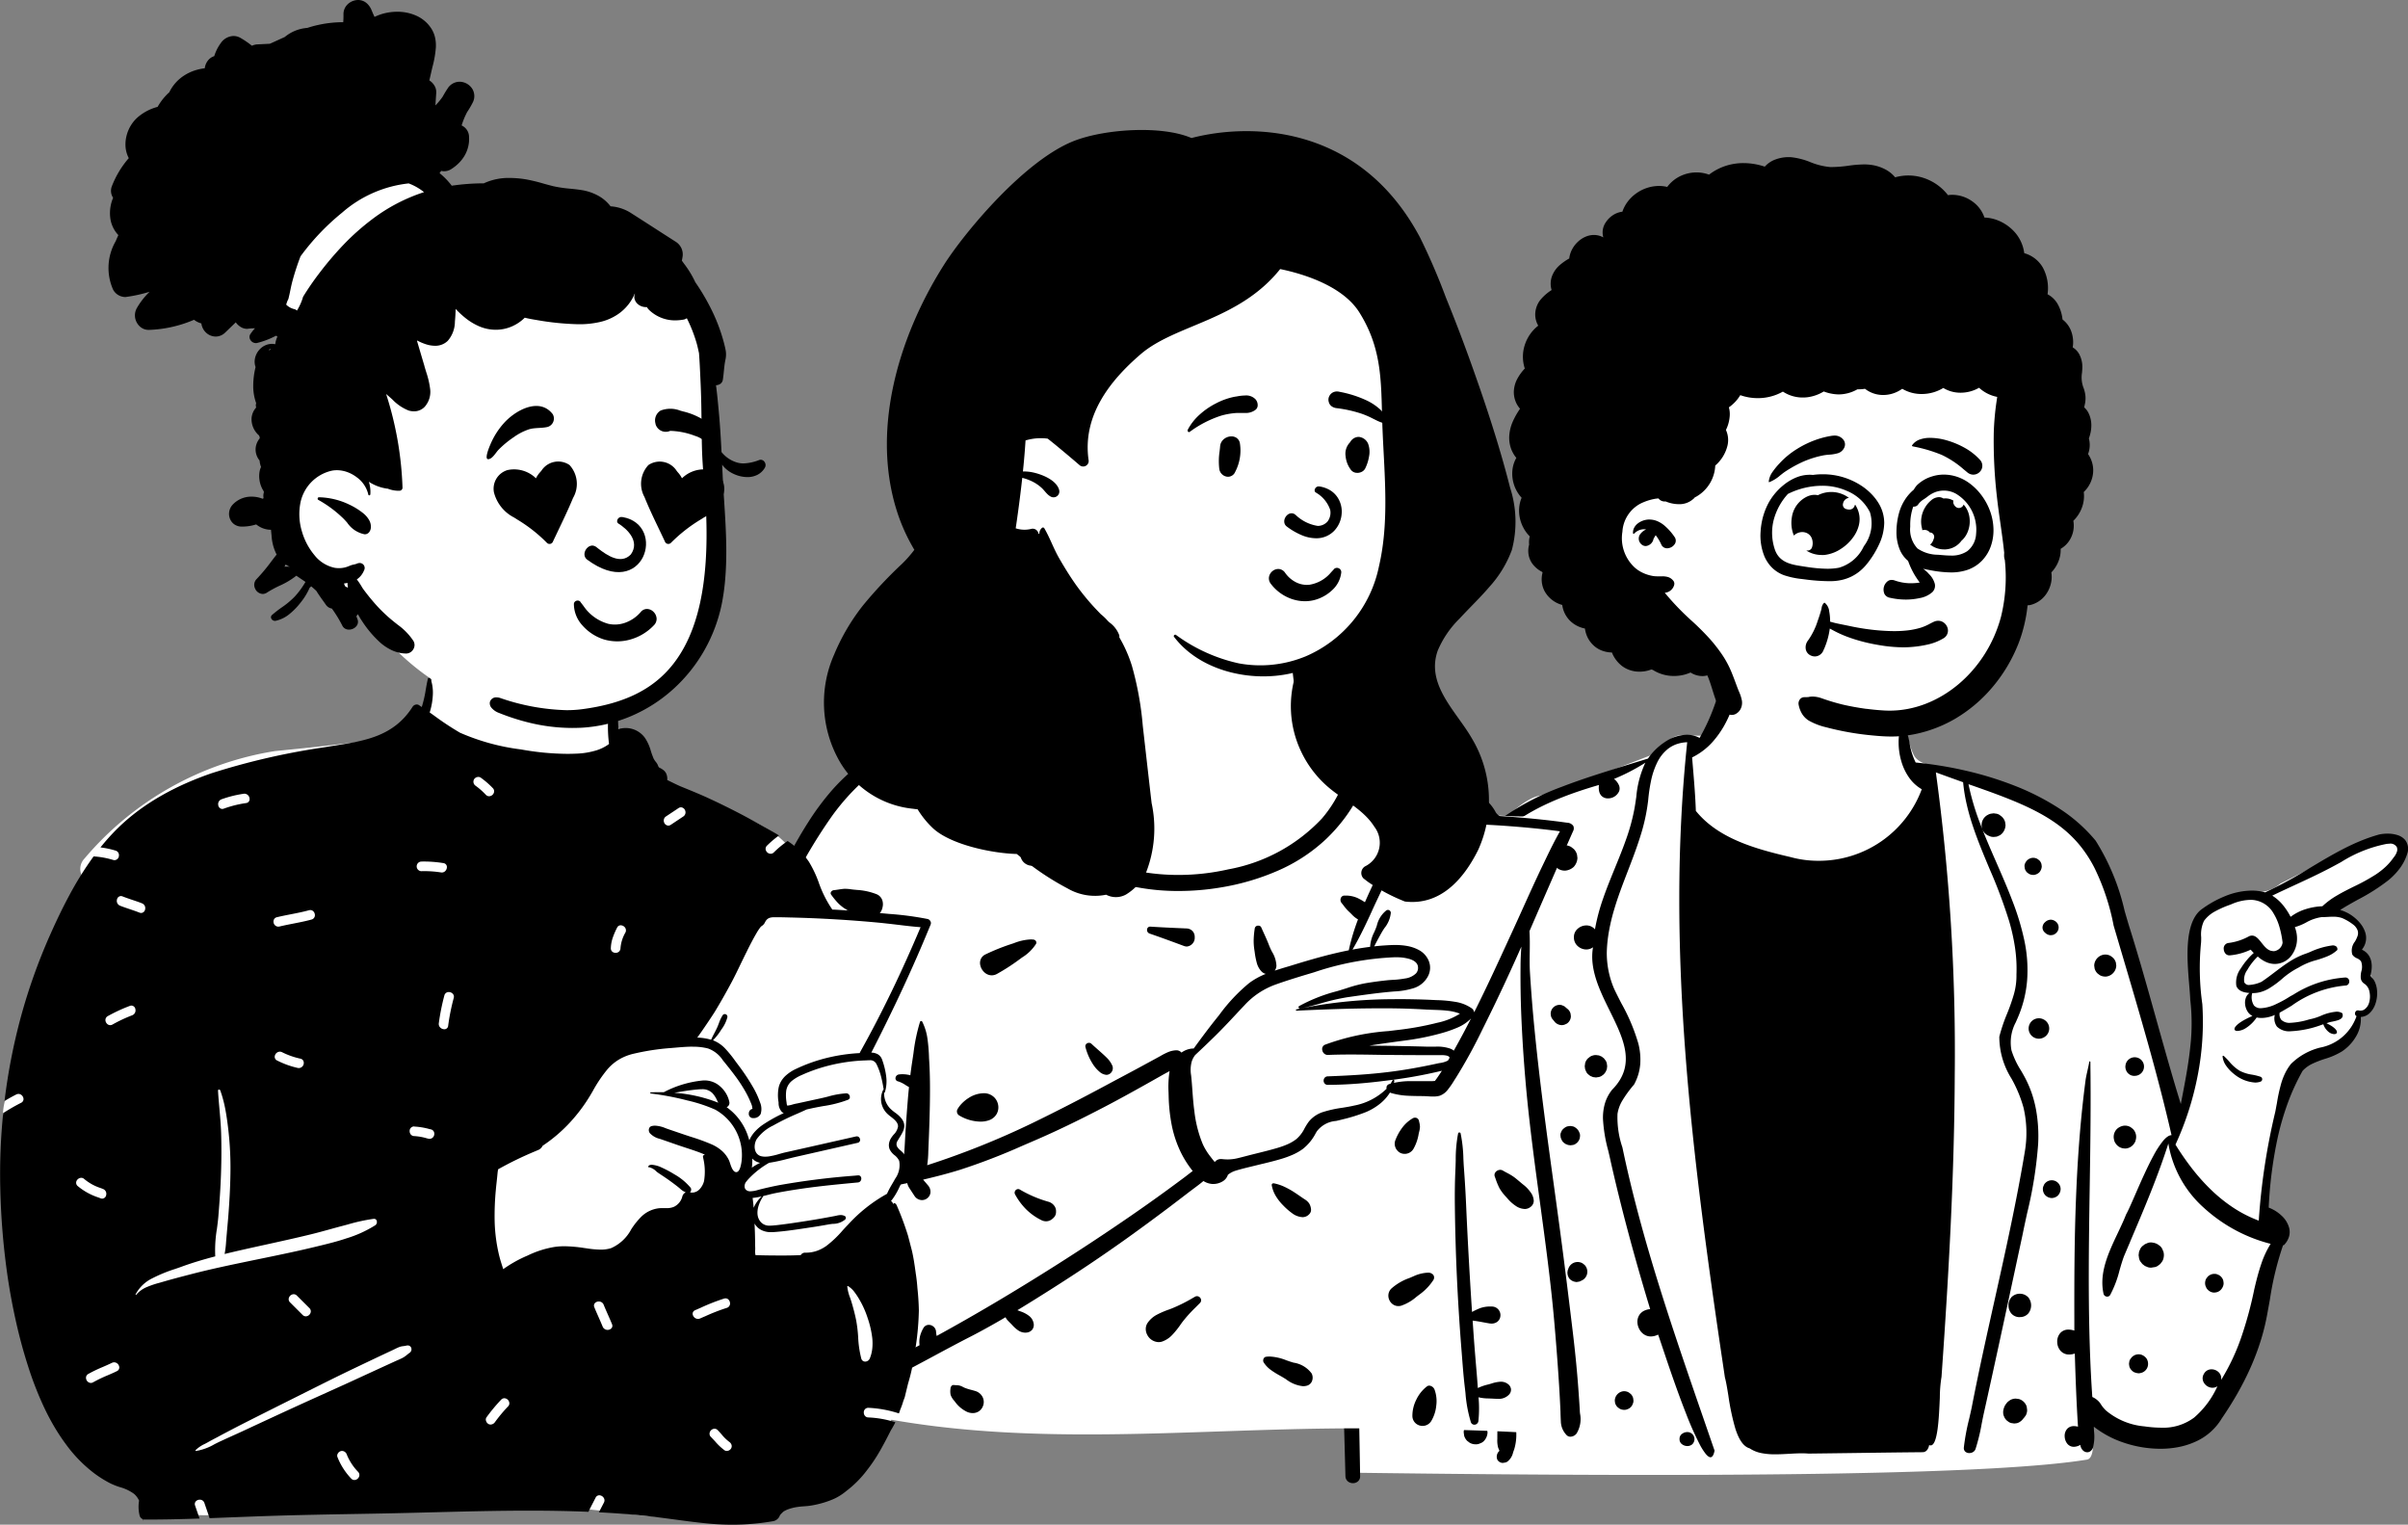 <svg xmlns="http://www.w3.org/2000/svg" width="184.407" height="116.743" viewBox="0 0 184.407 116.743"><rect x="0" y="0" width="184.407" height="116.743" fill="#808080" stroke="none"/><defs><style>.a{fill:#fff;}.b{fill:none;}</style></defs><g transform="translate(794.436 -1003.48)"><g transform="translate(-691.687 1051.893)"><path class="a" d="M35.508.016c2.577.127,6.589,1.23,6.79,1.935.313,1.1-.36,5.228.766,7.451.48.948,2.3.863,3.009,1.171,2.363,1.033,9.357,2.991,10.8,5.457.578.988,4.128,13.246,6.015,19.5a18.118,18.118,0,0,0,.714,1.961l.1-.469a54.53,54.53,0,0,0,1.154-6.865c0-1.245-.994-6.5,0-7.832A7.364,7.364,0,0,1,69.275,19.9h.032a2.73,2.73,0,0,0,1.824-.656l.756-.379q5.766-2.889,6.738-3.17c1.034-.3,2.793.337,1.913,1.292a32,32,0,0,1-4.42,3.376l-.89.706.108.056a4.9,4.9,0,0,1,2.029,1.527,1.463,1.463,0,0,1-.3,1.511l.062.06q.776.76.776,1.02v.845a1.839,1.839,0,0,1,.386,1.882,3.478,3.478,0,0,1-1.223,1.306,5.352,5.352,0,0,1-1.47,2.308,7.4,7.4,0,0,1-2.948,1.143l-1.264,3.017-1.024,4.239-.516,4.73.15.108c.694.505,1.139.879,1.139,1.266,0,.6-2.8,14.777-7.162,15.411-.943.137-5.833-.536-7.438-1.84l.024.141q.567,3.417-.24,3.549-9.91,1.622-56.291,1-.276-24.579,2.5-32.739C7.246,17.7,12.456,12.95,14.279,12.543c1.6-.356,7.133-2.557,8.681-3.141,1.01-.381,1.227-1.524,2.378-1.524h.093c1.113.011,2.1.21,2.655-.362,1.456-1.5,1.049-3.577,1.653-5.566C30.071.856,32.345-.14,35.508.016Z" transform="translate(0.752 0)"></path><path d="M.862,61.431a.6.6,0,0,1-.39-.136.532.532,0,0,1-.186-.407c-.031-1.227-.068-2.474-.1-3.68C.064,53.256-.057,49.169.03,45.153c-.013-1.12.015-2.262.085-3.4.068-1.108.177-2.239.324-3.362.143-1.1.327-2.214.545-3.324.213-1.082.466-2.187.75-3.283a64.46,64.46,0,0,1,2.048-6.43c.765-2.035,1.661-4.13,2.665-6.225A23.187,23.187,0,0,1,9.178,13.7a14.286,14.286,0,0,1,1.6-1.9,13.463,13.463,0,0,1,1.8-1.5,19.7,19.7,0,0,1,4.285-2.19c1.6-.618,3.357-1.16,5.39-1.788l1.2-.37a4.666,4.666,0,0,1,1.287-1.262,3.132,3.132,0,0,1,1.685-.563,2.062,2.062,0,0,1,.982.243,15.206,15.206,0,0,0,1.229-2.74c.173-.465.351-.945.547-1.4A.434.434,0,0,1,29.593,0a.921.921,0,0,1,.4.1.822.822,0,0,1,.323.851,4.028,4.028,0,0,1-.353,1.006,5.211,5.211,0,0,0-.227.555,8.139,8.139,0,0,1-.5,1.013,7.146,7.146,0,0,1-.654.939,5.146,5.146,0,0,1-1.748,1.4c.018.223.038.459.054.648.095,1.129.193,2.3.233,3.448,1.7,2.1,4.511,2.9,7.25,3.533a7.971,7.971,0,0,0,2.122.285A8.4,8.4,0,0,0,44.422,8.3a3.033,3.033,0,0,1-.977-.9,4.194,4.194,0,0,1-.588-1.24,5.117,5.117,0,0,1-.207-1.378,4.594,4.594,0,0,1,.166-1.315.178.178,0,0,1,.162-.112.127.127,0,0,1,.119.075,5.6,5.6,0,0,1,.391,1.336,5.083,5.083,0,0,0,.468,1.488,29.647,29.647,0,0,1,3.695.593,26.479,26.479,0,0,1,3.8,1.151,18.918,18.918,0,0,1,3.5,1.776,12.176,12.176,0,0,1,2.787,2.465A17.285,17.285,0,0,1,59.953,17.6h0c.111.386.227.785.343,1.167.747,2.364,1.426,4.794,2.083,7.143h0c.6,2.135,1.214,4.343,1.88,6.494l.165-.855c.217-1.129.439-2.334.563-3.554a15.664,15.664,0,0,0-.005-3.584l-.005-.115c-.016-.306-.045-.657-.076-1.029-.162-1.952-.383-4.625.859-5.705A8.177,8.177,0,0,1,67.6,16.507a5.56,5.56,0,0,1,2.089-.447h0a3.807,3.807,0,0,1,1.027.136,32.709,32.709,0,0,0,3.46-1.887c.833-.5,1.694-1.014,2.567-1.46.47-.24.906-.441,1.334-.614a12.3,12.3,0,0,1,1.395-.476A3.139,3.139,0,0,1,80.1,11.7a2.441,2.441,0,0,1,.753.11,1.253,1.253,0,0,1,.58.368,1.113,1.113,0,0,1,.2.949,3.709,3.709,0,0,1-.577,1.194,5.128,5.128,0,0,1-.907.952,15.006,15.006,0,0,1-2.311,1.471c-.489.271-.95.527-1.374.8a3.058,3.058,0,0,1,1.132.611,2.927,2.927,0,0,1,.462.484,2.1,2.1,0,0,1,.305.56,1.39,1.39,0,0,1-.206,1.341.4.4,0,0,1-.022.052,1.2,1.2,0,0,1,.445.332,1.262,1.262,0,0,1,.238.461,1.788,1.788,0,0,1,.063.533,2.426,2.426,0,0,1-.078.546c-.008.078-.021.1-.026.1s0,0,0,.008a.473.473,0,0,1,.066.086,1.286,1.286,0,0,1,.29.421,1.924,1.924,0,0,1,.144.534,2.5,2.5,0,0,1-.127,1.151,1.727,1.727,0,0,1-.423.672,1.07,1.07,0,0,1-.682.3,2.587,2.587,0,0,1-.371,1.5,3.419,3.419,0,0,1-.476.634,3.528,3.528,0,0,1-.6.506,5.483,5.483,0,0,1-1.3.567,8.13,8.13,0,0,0-.927.356,2.487,2.487,0,0,0-.784.562,16.637,16.637,0,0,0-1.133,2.457,21,21,0,0,0-.764,2.607,32.244,32.244,0,0,0-.7,5.407,2.965,2.965,0,0,1,1,.631,1.955,1.955,0,0,1,.572.945,1.278,1.278,0,0,1-.016.649,1.588,1.588,0,0,1-.393.65h0l-.063.007a23.667,23.667,0,0,0-1.007,4.149c-.059.327-.119.665-.182,1a16.824,16.824,0,0,1-.524,2.166,19.154,19.154,0,0,1-.786,2.074c-.292.654-.63,1.321-1.007,1.982-.355.622-.754,1.258-1.186,1.889a4.459,4.459,0,0,1-2.01,1.779,5.794,5.794,0,0,1-1.3.414,7.257,7.257,0,0,1-1.4.132,8.854,8.854,0,0,1-2.758-.455A7.665,7.665,0,0,1,57.6,57.11c0,.128.009.257.016.382a3.343,3.343,0,0,1-.091,1.247.608.608,0,0,1-.193.249.4.4,0,0,1-.237.078.484.484,0,0,1-.343-.155.7.7,0,0,1-.187-.411,1.027,1.027,0,0,1-.5.148.631.631,0,0,1-.507-.247.943.943,0,0,1-.192-.544.809.809,0,0,1,.2-.593.683.683,0,0,1,.506-.2,1.238,1.238,0,0,1,.314.044c-.127-1.984-.194-3.946-.244-5.6a1.41,1.41,0,0,1-.431.074.861.861,0,0,1-.676-.3,1.049,1.049,0,0,1-.24-.655.982.982,0,0,1,.256-.713.827.827,0,0,1,.609-.24,1.459,1.459,0,0,1,.446.077l0-.8c-.006-2.936,0-6.086.124-9.234.129-3.4.373-6.412.744-9.2.037-.227.089-.455.138-.675s.1-.45.139-.678a.034.034,0,0,1,.036-.029.044.044,0,0,1,.046.041c.047,3.2,0,6.462-.051,9.614-.04,2.63-.082,5.349-.067,8.024.017,3,.1,5.624.268,8.021a1.452,1.452,0,0,1,.692.615,2.7,2.7,0,0,0,.348.414,5.286,5.286,0,0,0,2.95,1.22,9.093,9.093,0,0,0,1.263.1,3.956,3.956,0,0,0,2.535-.767,6.83,6.83,0,0,0,1.792-2.406.671.671,0,0,1-.378.116.745.745,0,0,1-.383-.11.8.8,0,0,1-.279-.282.673.673,0,0,1-.092-.317.648.648,0,0,1,.091-.345l.011-.019a.662.662,0,0,1,.256-.259.669.669,0,0,1,.323-.081.785.785,0,0,1,.325.072.762.762,0,0,1,.266.2.653.653,0,0,1,.13.246.676.676,0,0,1,.012.3,16.377,16.377,0,0,0,1.58-3.373,29.615,29.615,0,0,0,.967-3.6l.07-.291c.117-.485.264-1.057.457-1.617a7.164,7.164,0,0,1,.72-1.543,11.958,11.958,0,0,1-5.077-2.727,8.435,8.435,0,0,1-2.756-4.955c-.812,2.546-1.888,5.076-2.93,7.523l0,.007c-.152.358-.31.729-.464,1.092-.135.358-.242.731-.346,1.092a8.216,8.216,0,0,1-.712,1.876.263.263,0,0,1-.232.133.287.287,0,0,1-.276-.2c-.361-1.612.373-3.159,1.082-4.656.236-.5.458-.967.644-1.44.163-.289.412-.86.7-1.521.4-.918.9-2.062,1.389-2.965a7.108,7.108,0,0,1,.728-1.128c.249-.3.471-.451.66-.453-.473-2.07-1.052-4.328-1.77-6.9-.64-2.294-1.327-4.618-1.992-6.866-.221-.747-.449-1.519-.672-2.278a17.526,17.526,0,0,0-1.457-4.4,9.789,9.789,0,0,0-1-1.582,8.876,8.876,0,0,0-1.217-1.273C53.643,9.942,51.221,9.032,48,7.914a18.966,18.966,0,0,0,.891,3.008c.376,1,.819,2.014,1.248,2.995h0c.423.969.861,1.97,1.235,2.96a19.576,19.576,0,0,1,.9,2.985,10.825,10.825,0,0,1,.219,3.028,9.042,9.042,0,0,1-.251,1.536,9.292,9.292,0,0,1-.549,1.553l-.07.163a3.26,3.26,0,0,0-.331,2.15,6.476,6.476,0,0,0,.727,1.545c.095.162.192.33.283.5a8.288,8.288,0,0,1,.541,1.238,8.92,8.92,0,0,1,.332,1.273,11.543,11.543,0,0,1,.159,2.621,31.985,31.985,0,0,1-.846,5.3c-.114.525-.232,1.068-.337,1.591-.206.958-.415,1.932-.618,2.874l-.007.034c-.762,3.547-1.549,7.214-2.352,10.816-.059.267-.112.54-.164.8a14.564,14.564,0,0,1-.47,1.929.444.444,0,0,1-.189.235.539.539,0,0,1-.281.078A.441.441,0,0,1,47.735,59a.38.38,0,0,1-.09-.3,16.605,16.605,0,0,1,.405-2.188c.066-.283.133-.575.194-.863.53-2.739,1.148-5.51,1.745-8.19h0c.833-3.737,1.695-7.6,2.33-11.438a8.527,8.527,0,0,0-.106-3.346,9.947,9.947,0,0,0-.924-2.226,6.036,6.036,0,0,1-.929-3.2,12.891,12.891,0,0,1,.589-1.748,15.2,15.2,0,0,0,.518-1.469,5.135,5.135,0,0,0,.206-1.55,11.03,11.03,0,0,0-.118-2.107,14.81,14.81,0,0,0-.458-2.03A38.552,38.552,0,0,0,49.614,14.4c-.445-1.061-.906-2.158-1.272-3.258-.2-.592-.353-1.137-.474-1.667a12.863,12.863,0,0,1-.28-1.712l-.836-.3c-.5-.18-.89-.32-1.251-.454a158.049,158.049,0,0,1,1.447,23.113c-.014,3.614-.116,7.411-.314,11.606-.162,3.429-.385,7.1-.7,11.564a10.208,10.208,0,0,0-.129,1.593c-.035.8-.074,1.7-.174,2.415-.116.836-.29,1.242-.532,1.242a.267.267,0,0,1-.113-.028.825.825,0,0,1-.154.377.439.439,0,0,1-.358.17h0c-1.841.017-3.708.042-5.515.066-1.052.014-2.139.029-3.209.041-.155-.014-.324-.021-.517-.021-.315,0-.64.018-.983.038h-.014c-.336.019-.682.038-1.026.038a5.282,5.282,0,0,1-1.054-.09,2.488,2.488,0,0,1-.915-.366c-.455-.13-.816-.629-1.1-1.528a18.236,18.236,0,0,1-.532-2.523c-.091-.559-.169-1.042-.263-1.378l-.143-.963c-.52-3.5-1.122-7.65-1.649-11.852-.549-4.371-.95-8.273-1.227-11.927-.155-2.047-.274-4.058-.352-5.977-.083-2.038-.125-4.05-.123-5.979,0-2.03.052-4.041.148-5.975.1-2.022.255-4.029.459-5.965a2.777,2.777,0,0,0-.791.141,2.354,2.354,0,0,0-.636.332,2.981,2.981,0,0,0-.877,1.091,5.934,5.934,0,0,0-.472,1.418,12.454,12.454,0,0,0-.212,1.453,14.424,14.424,0,0,1-.6,2.762c-.281.9-.626,1.8-.961,2.667h0c-.379.986-.772,2-1.069,3.028a14.918,14.918,0,0,0-.369,1.553,10.929,10.929,0,0,0-.171,1.6,6.931,6.931,0,0,0,.574,2.863c.167.353.349.707.542,1.083a14.685,14.685,0,0,1,1.294,3.059,4.9,4.9,0,0,1,.152,1.58,3.9,3.9,0,0,1-.145.792,4,4,0,0,1-.329.789,8.939,8.939,0,0,0-.9,1.232,2.791,2.791,0,0,0-.368,1.008,7.1,7.1,0,0,0,.372,2.562l.011.046c.357,1.7.772,3.429,1.266,5.274.441,1.644.936,3.346,1.513,5.2,1.073,3.451,2.274,6.927,3.436,10.288.273.79.555,1.607.835,2.42-.065.336-.17.506-.312.506-.1,0-.229-.089-.372-.265a4.632,4.632,0,0,1-.454-.72,23.7,23.7,0,0,1-1.042-2.348c-.717-1.817-1.414-3.9-1.83-5.14v0c-.155-.464-.268-.8-.314-.918a1.238,1.238,0,0,1-.555.143.941.941,0,0,1-.409-.092,1.014,1.014,0,0,1-.319-.242,1.208,1.208,0,0,1-.3-.731.953.953,0,0,1,.209-.666.933.933,0,0,1,.307-.238,1.356,1.356,0,0,1,.459-.125C22.362,43.951,21.378,40.248,20.6,36.8l-.023-.107c-.051-.238-.108-.476-.168-.729a11.522,11.522,0,0,1-.4-2.414,3.916,3.916,0,0,1,.141-1.167,3.057,3.057,0,0,1,.559-1.075c1.869-1.887.876-3.9-.175-6.029-.775-1.571-1.577-3.2-1.289-4.88a.86.86,0,0,1-.515.169.966.966,0,0,1-.375-.078.994.994,0,0,1-.317-.215.869.869,0,0,1-.255-.629.832.832,0,0,1,.241-.619,1.007,1.007,0,0,1,.71-.3.851.851,0,0,1,.66.3,14.889,14.889,0,0,1,.631-2.376c.268-.775.585-1.549.891-2.3.3-.733.609-1.49.874-2.248a15.2,15.2,0,0,0,.63-2.321l.026-.151c.043-.25.08-.507.115-.756h0a7.677,7.677,0,0,1,.693-2.607,15.38,15.38,0,0,1-2.4,1.243,1.234,1.234,0,0,1,.385.5.623.623,0,0,1,.007.44A.929.929,0,0,1,20.389,9a.672.672,0,0,1-.514-.215.731.731,0,0,1-.159-.322,1.4,1.4,0,0,1-.015-.49c-8.016,2.315-9.932,5.458-13,13.2a.66.66,0,0,1,.467-.193.823.823,0,0,1,.677.386.767.767,0,0,1-.23,1,.74.74,0,0,1-.394.109.83.83,0,0,1-.527-.187.662.662,0,0,1-.242-.523l-.137.325a65.026,65.026,0,0,0-4.3,13.425,1.42,1.42,0,0,1,.2-.014.839.839,0,0,1,.623.238.788.788,0,0,1,.179.3.992.992,0,0,1,.049.354A1.041,1.041,0,0,1,2.832,37a.739.739,0,0,1-.586.279,1.13,1.13,0,0,1-.5-.131,78.908,78.908,0,0,0-.53,12.479,1.032,1.032,0,0,1,.471-.134.532.532,0,0,1,.43.2.722.722,0,0,1,.148.443.686.686,0,0,1-.181.491.533.533,0,0,1-.389.154,1.064,1.064,0,0,1-.465-.127c.029,1.917.066,3.866.1,5.752.028,1.466.057,2.983.081,4.482a.518.518,0,0,1-.142.383.575.575,0,0,1-.41.161ZM69.574,16.77h0a3.756,3.756,0,0,0-1.428.33l-.206.077a7.529,7.529,0,0,0-1.052.472,2.526,2.526,0,0,0-.85.727,2.4,2.4,0,0,0-.218,1.258c0,.159,0,.308-.012.435a19.6,19.6,0,0,0,.1,4.686,21.424,21.424,0,0,1-.363,5.5,23.061,23.061,0,0,1-1.694,5.254,20.766,20.766,0,0,0,1.25,1.809,15.477,15.477,0,0,0,1.466,1.642,11.821,11.821,0,0,0,1.7,1.371,9.706,9.706,0,0,0,1.962,1A49.762,49.762,0,0,1,71.494,33l.023-.12c.034-.177.065-.357.1-.531a12.909,12.909,0,0,1,.344-1.573,5,5,0,0,1,.292-.743,3.851,3.851,0,0,1,.436-.693,4.818,4.818,0,0,1,2.243-1.259,3.666,3.666,0,0,0,2.785-2.407.224.224,0,0,1-.111-.26.228.228,0,0,1,.217-.185.257.257,0,0,1,.068.01.722.722,0,0,0,.125.011c.307,0,.548-.222.664-.608a1.715,1.715,0,0,0,.031-.815.946.946,0,0,0-.363-.616.67.67,0,0,1-.218-.2.569.569,0,0,1-.088-.236,1.7,1.7,0,0,1,.043-.532,1.175,1.175,0,0,0-.023-.765.782.782,0,0,0-.315-.236.78.78,0,0,1-.355-.285,1.1,1.1,0,0,1,.2-.99,2.458,2.458,0,0,0,.2-.421.685.685,0,0,0,.01-.434,1.02,1.02,0,0,0-.342-.451,3.9,3.9,0,0,0-.853-.5,2.074,2.074,0,0,0-.706-.1c-.147,0-.294.008-.436.016h-.008c-.139.008-.282.016-.418.016h-.013a3.367,3.367,0,0,0-1.174.412,4.2,4.2,0,0,1-.859.352,2.5,2.5,0,0,1,.148.578,2.3,2.3,0,0,1,.006.553,2.1,2.1,0,0,1-.348.95,1.616,1.616,0,0,1-1.332.74,1.667,1.667,0,0,1-.648-.136,2.366,2.366,0,0,1-.666-.436,4.557,4.557,0,0,0-.8,1.028,1.256,1.256,0,0,0-.234.94.382.382,0,0,0,.4.21,2.628,2.628,0,0,0,.922-.241c.338-.225.667-.475.985-.716.359-.272.729-.553,1.113-.8a5.95,5.95,0,0,1,1.231-.619l.027-.008c.081-.027.207-.077.367-.141a5.843,5.843,0,0,1,1.7-.5.42.42,0,0,1,.323.1.3.3,0,0,1,.059.247,2.5,2.5,0,0,1-.744.478,8.284,8.284,0,0,1-.864.3,5.1,5.1,0,0,0-1.354.568A6.167,6.167,0,0,0,72,22.83a7.286,7.286,0,0,1-1.024.744,2.74,2.74,0,0,1-.571.244,2.264,2.264,0,0,1-.644.092h-.031a1.167,1.167,0,0,0,.132.946.674.674,0,0,0,.541.209,3.054,3.054,0,0,0,1.187-.33,8.359,8.359,0,0,0,1.055-.583l.245-.133a8.475,8.475,0,0,1,3.97-1.305h0a.29.29,0,0,1,.3.3.329.329,0,0,1-.074.216.291.291,0,0,1-.226.1,8.3,8.3,0,0,0-4.111,1.543c-.3.178-.611.363-.918.533a.672.672,0,0,0,.125.55.906.906,0,0,0,.7.228,5.778,5.778,0,0,0,1.391-.247l.094-.025a4.278,4.278,0,0,0,.84-.262,3.694,3.694,0,0,1,1.2-.318.788.788,0,0,1,.443.118.352.352,0,0,1,0,.307c-.107.2-.451.27-.756.335a2.038,2.038,0,0,0-.448.127c.635.3.826.567.793.711-.017.075-.095.12-.207.12a.734.734,0,0,1-.433-.174,1.3,1.3,0,0,1-.4-.581l-.134.046a7.861,7.861,0,0,1-2.357.488,1.335,1.335,0,0,1-1.059-.354,1.06,1.06,0,0,1-.165-.893,2.586,2.586,0,0,1-1.017.232,1.721,1.721,0,0,1-.372-.039,2.785,2.785,0,0,1-.8.794,1.358,1.358,0,0,1-.669.239c-.129,0-.211-.044-.227-.12-.038-.183.3-.563,1.373-1.029a.913.913,0,0,1-.391-.37,1.3,1.3,0,0,1-.173-.544,1.1,1.1,0,0,1,.059-.477.764.764,0,0,1,.281-.369c-.561-.034-.9-.219-1.011-.548a1.8,1.8,0,0,1,.347-1.337,5.287,5.287,0,0,1,.488-.668,4.531,4.531,0,0,1,.5-.509c-.089-.09-.166-.173-.236-.253a4.676,4.676,0,0,1-.773.287,4.742,4.742,0,0,1-.819.147l-.041,0a.388.388,0,0,1-.305-.145.562.562,0,0,1-.123-.32.418.418,0,0,1,.342-.48,4.354,4.354,0,0,0,1.6-.519.563.563,0,0,1,.222-.049c.293,0,.508.271.735.557s.477.6.826.625a.606.606,0,0,0,.117.012.758.758,0,0,0,.663-.657,7.413,7.413,0,0,0-.236-1.182,4.207,4.207,0,0,0-.455-1.051,2.037,2.037,0,0,0-1.8-1.042Zm10.67-4.3a1.664,1.664,0,0,0-.324.035,10.131,10.131,0,0,0-3.376,1.366c-.3.165-.584.321-.87.468-.9.472-1.825.9-2.724,1.316h0c-.554.256-1.126.52-1.688.792a3.336,3.336,0,0,1,.8.7,5.019,5.019,0,0,1,.605.922,3.816,3.816,0,0,1,1.153-.587A4.822,4.822,0,0,1,75.1,17.26a6.149,6.149,0,0,1,1.132-.834c.41-.242.851-.462,1.279-.674a15.32,15.32,0,0,0,1.672-.919,5.774,5.774,0,0,0,.741-.578,4.283,4.283,0,0,0,.624-.719,1.338,1.338,0,0,0,.262-.457.489.489,0,0,0-.011-.353.569.569,0,0,0-.558-.26h0ZM12.363,59.883a.493.493,0,0,1-.443-.248.585.585,0,0,1,.162-.677.156.156,0,0,0-.008-.017l-.005-.011c-.012-.036-.028-.072-.043-.107h0a1.2,1.2,0,0,1-.05-.128,2.107,2.107,0,0,1-.058-.644c0-.048,0-.1,0-.145,0-.384.011-.774.021-1.151h0q0-.123.007-.247c.03-1.074.062-2.046.1-2.971.145-3.651.43-7.238.663-9.955l.1-1.118c.13-1.511.263-2.988.449-4.454.008-.068.018-.141.027-.212a.982.982,0,0,1-.269-.2,3.58,3.58,0,0,1-.608-1.085l-.041-.1-.039-.092A6.47,6.47,0,0,1,11.882,35l-.008-.042,0-.019c-.04-.2-.108-.528.094-.62a.214.214,0,0,1,.087-.022c.059,0,.1.039.126.116a.051.051,0,0,1-.007.042,1.873,1.873,0,0,0,.165.205,1.992,1.992,0,0,1,.14.171l.291.415.144.209c.161.237.345.483.578.776a25.31,25.31,0,0,1,.654-3.294.1.1,0,0,1,.1-.074.106.106,0,0,1,.108.1,37.9,37.9,0,0,1-.093,4.433c-.034.505-.073,1.018-.111,1.514v0c-.03.388-.06.79-.088,1.183-.168,2.353-.306,4.743-.409,7.1a.93.93,0,0,1,.112-.039,1,1,0,0,1,.536,0,1,1,0,0,1,.419.234l.025.025a1.132,1.132,0,0,1,.3.679v.032a.988.988,0,0,1-.138.508,1,1,0,0,1-.87.5l-.058,0h-.032a.742.742,0,0,1-.347-.085l-.018-.005c-.045,1.229-.081,2.443-.107,3.608-.01.45-.022.905-.034,1.345-.015.59-.031,1.2-.043,1.8l-.01.524-.019,1.159q0,.037,0,.074a3.876,3.876,0,0,1-.165,1.309l-.019.052c-.021.053-.04.11-.061.169a1.193,1.193,0,0,1-.459.716.609.609,0,0,1-.286.072ZM26.468,58.59a.666.666,0,0,1-.409-.141l-.018-.013-.017-.014a.459.459,0,0,1-.152-.349.479.479,0,0,1,.137-.373l.015-.012.035-.027a.666.666,0,0,1,.408-.141.543.543,0,0,1,.38.935A.566.566,0,0,1,26.468,58.59Zm-16.185-.133h-.031a.9.9,0,0,1-.461-.125l-.119-.091h0l0,0-.062-.047a.913.913,0,0,1-.234-.4l-.007-.055v0c-.008-.061-.016-.124-.025-.186a.7.7,0,0,1,.079-.351.69.69,0,0,1,.188-.293.674.674,0,0,1,.294-.188.683.683,0,0,1,.321-.079h.031a.9.9,0,0,1,.46.125l.134.1.051.039a.907.907,0,0,1,.234.4l.033.242a1.016,1.016,0,0,1-.267.644.681.681,0,0,1-.294.188A.679.679,0,0,1,10.284,58.457ZM51.5,56.86a.44.44,0,0,1-.111-.015.624.624,0,0,1-.31-.1l-.147-.113-.022-.017a2.235,2.235,0,0,1-.139-.178l-.086-.2a.9.9,0,0,1,0-.463v0a.41.41,0,0,1,.021-.079l.019-.051a.91.91,0,0,1,.168-.3l.034-.046a.6.6,0,0,1,.055-.065.98.98,0,0,1,.132-.106c.024-.017.047-.034.069-.051a.88.88,0,0,1,.44-.118l.232.031a.868.868,0,0,1,.52.4.649.649,0,0,1,.1.323.662.662,0,0,1-.016.346.654.654,0,0,1-.156.3.6.6,0,0,1-.093.113,1,1,0,0,1-.3.282.625.625,0,0,1-.311.1A.432.432,0,0,1,51.5,56.86ZM21.653,55.818h-.027a.711.711,0,0,1-.361-.1l-.145-.111a.725.725,0,0,1-.184-.315c-.007-.055-.015-.111-.022-.165v0l0-.022a.742.742,0,0,1,.686-.714h.03a.72.72,0,0,1,.36.1l.145.112a.713.713,0,0,1,.184.314c.007.058.015.116.023.173l0,.017a.542.542,0,0,1-.062.276.53.53,0,0,1-.148.23.547.547,0,0,1-.23.147A.537.537,0,0,1,21.653,55.818Zm-5.785-.065a.746.746,0,0,1-.252-.042,1.276,1.276,0,0,1-.237-.105,1.061,1.061,0,0,1-.306-.312h0a.795.795,0,0,1,0-.8.8.8,0,0,1,.687-.393h.009a.9.9,0,0,1,.515.157.878.878,0,0,1,.33.385l0,.011c.018.043.036.084.051.126a.7.7,0,0,1-.015.6.8.8,0,0,1-.518.333A.937.937,0,0,1,15.868,55.753Zm-9.566,0a1.424,1.424,0,0,1-.241-.023.872.872,0,0,1-.392-.214.532.532,0,0,1-.155-.474.54.54,0,0,1,.211-.365v0l-.042.033.043-.039.005-.005a.286.286,0,0,0,.013-.027v0a.739.739,0,0,1,.264-.264.741.741,0,0,1,1.084.832.739.739,0,0,1-.516.515A1.132,1.132,0,0,1,6.3,55.75ZM61.04,53.02a1.039,1.039,0,0,1-.389-.1.858.858,0,0,1-.259-.258.532.532,0,0,1-.086-.269.37.37,0,0,1,0-.191.538.538,0,0,1,.086-.268l.113-.146.012-.01a.722.722,0,0,1,.32-.186.732.732,0,0,1,.386,0,.832.832,0,0,1,.419.308l.014.025a.752.752,0,0,1,.073.558.677.677,0,0,1-.185.321.693.693,0,0,1-.322.185l-.008,0-.008,0A.556.556,0,0,1,61.04,53.02Zm-9.109-4.3a.83.83,0,0,1-.652-.281.986.986,0,0,1,0-1.235.9.9,0,0,1,1.3,0,.986.986,0,0,1,0,1.235A.829.829,0,0,1,51.931,48.715ZM9.563,48.5a.707.707,0,0,1-.212-.033l-.081-.034-.137-.058-.186-.143L8.8,48.05l-.046-.109-.046-.109-.033-.243a.687.687,0,0,1,.079-.352.9.9,0,0,1,.282-.366.46.46,0,0,1,.2-.117.454.454,0,0,1,.231-.062.694.694,0,0,1,.365.016l.06.026.158.066.186.143a.334.334,0,0,1,.058.068l.025.034.04.052a.606.606,0,0,1,.1.195l.024.062a.894.894,0,0,1,0,.472.839.839,0,0,1-.091.214.88.88,0,0,1-.129.171l-.025.025a.7.7,0,0,1-.295.189.454.454,0,0,1-.231.062A.7.7,0,0,1,9.563,48.5ZM66.825,46.84a.67.67,0,0,1-.343-.094.762.762,0,0,1-.255-.249.363.363,0,0,1-.03-.065c0-.01-.008-.021-.013-.031l-.013-.029a.581.581,0,0,1-.027-.068.72.72,0,0,1,0-.376.534.534,0,0,1,.127-.24.541.541,0,0,1,.2-.182.708.708,0,0,1,.328-.1h.053a.525.525,0,0,1,.249.061.6.6,0,0,1,.085.036.71.71,0,0,1,.255.253.534.534,0,0,1,.084.263.527.527,0,0,1-.006.256l-.008.026a.691.691,0,0,1-.087.193.106.106,0,0,1-.013.02.692.692,0,0,1-.235.228.706.706,0,0,1-.349.095Zm-48.838-.809a.355.355,0,0,1-.093-.013.684.684,0,0,1-.334-.139.522.522,0,0,1-.181-.2l-.072-.169-.025-.187.025-.186.039-.092a.74.74,0,0,1,.192-.329.748.748,0,0,1,.328-.191.757.757,0,0,1,.2-.027.74.74,0,0,1,.167.019l.03.008a.569.569,0,0,1,.254.133.576.576,0,0,1,.192.209.743.743,0,0,1-.268,1.018l-.1.047a.525.525,0,0,1-.262.083A.364.364,0,0,1,17.988,46.031Zm43.973-1.1a.75.75,0,0,1-.225-.035l-.164-.069,0,0-.061-.026-.145-.111-.007-.006-.044-.034-.033-.042-.119-.153a.711.711,0,0,1-.114-.359.48.48,0,0,1,0-.256.475.475,0,0,1,.065-.243.723.723,0,0,1,.2-.311l.04-.031.155-.119.23-.1a.734.734,0,0,1,.386-.018.962.962,0,0,1,.456.19.735.735,0,0,1,.249.27l.1.231a.977.977,0,0,1,0,.519.716.716,0,0,1-.17.323.48.48,0,0,1-.171.171.72.72,0,0,1-.283.159l-.03.008-.011,0h-.009a.641.641,0,0,1-.131.019A.75.75,0,0,1,61.96,44.933ZM5.483,41.495a.868.868,0,0,1-.194-.022.637.637,0,0,1-.2-.085.692.692,0,0,1-.232-.236.622.622,0,0,1-.088-.318.529.529,0,0,1,.005-.074.571.571,0,0,1-.015-.157l.027-.2,0-.005a.741.741,0,0,1,.192-.329.75.75,0,0,1,.3-.183l.029-.009h0a.752.752,0,0,1,.4,0l.179.075a.563.563,0,0,1,.212.194.558.558,0,0,1,.135.256.846.846,0,0,1,0,.484.929.929,0,0,1-.232.4.731.731,0,0,1-.533.212ZM54.377,39.6a.712.712,0,0,1-.481-.2.685.685,0,0,1-.2-.481.515.515,0,0,1,.058-.261.506.506,0,0,1,.121-.2l.019-.019a.682.682,0,0,1,.962,0,.68.68,0,0,1,.2.48.752.752,0,0,1-.2.481A.709.709,0,0,1,54.377,39.6Zm5.6-3.794a.846.846,0,0,1-.427-.116.856.856,0,0,1-.3-.3.588.588,0,0,1-.1-.246.859.859,0,0,1,.2-.813l.022-.023a.979.979,0,0,1,.579-.252h.029a.867.867,0,0,1,.434.117l.06.046h0l.114.088a.863.863,0,0,1,.221.38.854.854,0,0,1,0,.457.6.6,0,0,1-.1.246.866.866,0,0,1-.3.3A.846.846,0,0,1,59.981,35.811Zm-42.444-.243h0l-.075-.01a.545.545,0,0,1-.087-.01l-.029-.006-.026-.007a.553.553,0,0,1-.1-.041.366.366,0,0,1-.162-.094.554.554,0,0,1-.189-.206l-.012-.028a.512.512,0,0,1-.042-.095.347.347,0,0,1-.046-.17.515.515,0,0,1,0-.242l.008-.027.068-.162a.824.824,0,0,1,.12-.155c.03-.026.1-.081.139-.108l.024-.016a.552.552,0,0,1,.273-.087.366.366,0,0,1,.2,0,.552.552,0,0,1,.273.087l.149.115.043.052a.725.725,0,0,1,.145.253v0l.02.047a.554.554,0,0,1,.013.286.358.358,0,0,1-.049.18.351.351,0,0,1-.093.158.362.362,0,0,1-.128.129.543.543,0,0,1-.244.128l-.19.026ZM7.358,33.718a.656.656,0,0,1-.633-.819l.014-.057a.634.634,0,0,1,.253-.366.722.722,0,0,1,.413-.129.671.671,0,0,1,.478.194.66.66,0,0,1,.176.318.718.718,0,0,1-.008.352.655.655,0,0,1-.47.471l-.058.014A.676.676,0,0,1,7.358,33.718Zm62.6-2.96a2.794,2.794,0,0,1-1.612-.644,2.906,2.906,0,0,1-.614-.643,1.48,1.48,0,0,1-.274-.713.045.045,0,0,1,.012-.035.058.058,0,0,1,.042-.017.056.056,0,0,1,.038.014,5.7,5.7,0,0,1,.422.434,3.221,3.221,0,0,0,.793.7,3,3,0,0,0,.954.3,4.5,4.5,0,0,1,.644.16.2.2,0,0,1,0,.375A1.231,1.231,0,0,1,69.955,30.758Zm-50.486-.391a.432.432,0,0,1-.115-.016.427.427,0,0,1-.217-.058.438.438,0,0,1-.19-.11.658.658,0,0,1-.221-.241l-.087-.2-.031-.229.031-.229,0-.007a.856.856,0,0,1,.218-.373l.172-.133a.809.809,0,0,1,.21-.087.679.679,0,0,1,.2-.031.653.653,0,0,1,.143.016.424.424,0,0,1,.217.058.436.436,0,0,1,.19.11.442.442,0,0,1,.155.155.648.648,0,0,1,.154.291l.03.229-.03.229c-.028.065-.057.133-.087.2l-.079.107a.586.586,0,0,1-.17.157l-.06.044a.639.639,0,0,1-.32.1A.426.426,0,0,1,19.469,30.368Zm41.253-.119h-.028a.694.694,0,0,1-.345-.094l-.138-.107a.761.761,0,0,1-.2-.483v-.017a.252.252,0,0,1,.012-.1.383.383,0,0,1,.014-.1.72.72,0,0,1,.5-.5.706.706,0,0,1,.187-.025.721.721,0,0,1,.507.208.711.711,0,0,1-.315,1.188.721.721,0,0,1-.19.027ZM7.645,27.628a.7.7,0,0,1-.092-.006.5.5,0,0,1-.249-.094.477.477,0,0,1-.173-.172l-.049-.115a.787.787,0,0,1-.018-.138.12.12,0,0,0,0-.018.918.918,0,0,1,.019-.153.583.583,0,0,1,.1-.2.42.42,0,0,1,.157-.144l.006,0,.007,0,.026-.018h0l.036-.025a.569.569,0,0,1,.288-.078h.017a.428.428,0,0,1,.2.05.412.412,0,0,1,.184.118.42.42,0,0,1,.119.184.431.431,0,0,1,.05.22.566.566,0,0,1-.078.288l-.09.116a.566.566,0,0,1-.252.148L7.8,27.6A.462.462,0,0,1,7.645,27.628ZM53.388,27.4a.781.781,0,0,1-.678-1.171.783.783,0,0,1,1.074-.286l.012.005a.781.781,0,0,1,.279.278.774.774,0,0,1,0,.783.782.782,0,0,1-.279.278l-.01.005h0A.789.789,0,0,1,53.388,27.4Zm-36.5-1.038h-.022a.749.749,0,0,1-.512-.206l-.031-.036-.016-.019L16.2,25.97a.677.677,0,0,1-.174-.3c-.008-.057-.016-.114-.023-.169l0-.012a.677.677,0,0,1,.2-.479.684.684,0,0,1,.457-.2H16.7a.5.5,0,0,1,.24.06.517.517,0,0,1,.219.14l.129.108.037.03.018.016a.705.705,0,0,1,.18.308c.011.068.019.135.027.2a.675.675,0,0,1-.2.483.524.524,0,0,1-.22.141A.517.517,0,0,1,16.887,26.358Zm-4.7-1.982a.657.657,0,0,1-.517-.222.783.783,0,0,1,0-.98.711.711,0,0,1,1.033,0,.782.782,0,0,1,0,.98A.658.658,0,0,1,12.188,24.376ZM58.5,22.644H58.47a.849.849,0,0,1-.427-.116l-.049-.038,0,0h0l-.119-.091a.85.85,0,0,1-.207-.34l-.01-.033-.031-.225a.877.877,0,0,1,.817-.845h.029a.846.846,0,0,1,.426.116l.171.132a.863.863,0,0,1,.218.373c.009.068.019.147.03.224a.877.877,0,0,1-.82.846Zm-4.218-3.168a.622.622,0,0,1-.4-.175l-.024-.022h0l-.041-.037a.515.515,0,0,1-.149-.36.572.572,0,0,1,.149-.36l.045-.041.02-.019a.641.641,0,0,1,.42-.174h.017a.671.671,0,0,1,.4.174.572.572,0,0,1,0,.841.6.6,0,0,1-.263.153l-.158.021ZM11.844,17.77a.923.923,0,0,1-.463-.125L11.2,17.5a.694.694,0,0,1-.19-.3.686.686,0,0,1-.079-.322v-.031a.2.2,0,0,1,0-.023c.008-.066.018-.134.027-.2v0l.007-.048a.707.707,0,0,1,.168-.319.3.3,0,0,1,.086-.105.942.942,0,0,1,.414-.241l.191-.025h0l.055-.007a.941.941,0,0,1,.444.112l.03.016.189.147a.7.7,0,0,1,.195.3.849.849,0,0,1,0,.722.692.692,0,0,1-.195.3.551.551,0,0,1-.2.16l-.175.074-.049.021a1.05,1.05,0,0,1-.26.034Zm41.127-2.911H52.95a.651.651,0,0,1-.333-.09l-.134-.1a.659.659,0,0,1-.161-.263l-.008-.028-.024-.175a.488.488,0,0,1,.057-.253.686.686,0,0,1,.576-.4h.027a.658.658,0,0,1,.333.089l.134.1a.652.652,0,0,1,.17.291l.024.175a.739.739,0,0,1-.194.466.75.75,0,0,1-.445.193Zm-35.86-.328H17.08a.968.968,0,0,1-.492-.133l-.068-.052h0l-.129-.1a.992.992,0,0,1-.25-.429l-.035-.259a1.084,1.084,0,0,1,.285-.687.727.727,0,0,1,.314-.2.738.738,0,0,1,.344-.084h.031a.978.978,0,0,1,.492.133l.022.017.174.135a.976.976,0,0,1,.251.429l.034.258a1.083,1.083,0,0,1-.286.688,1.11,1.11,0,0,1-.656.285Zm32.782-2.579a.7.7,0,0,1-.21-.033l-.214-.09h0l-.023-.013a.89.89,0,0,1,0-1.538l.016-.008.007,0a.678.678,0,0,1,.337-.108.464.464,0,0,1,.241,0,.677.677,0,0,1,.337.108l.183.141.008.009a.9.9,0,0,1,.23.394l.032.238a1.014,1.014,0,0,1-.241.611l-.029.029a.68.68,0,0,1-.291.187.446.446,0,0,1-.229.062A.687.687,0,0,1,49.893,11.952Z" transform="translate(0 3.718)"></path></g><g transform="translate(-678.86 1015.511)"><path class="a" d="M13.444.033C26.851-.626,32.9,8.8,33.293,13.01c.272,2.922-1.458,6.291-1.458,8.9,0,1.333,1.635,4.195.874,6.138-1.694,4.324-5.28,9.123-9.85,9.123S12.342,38.435,7.293,31.216C6.819,30.539.826,26.689.244,23.031-1.206,13.919,3.877.5,13.444.033Z" transform="translate(6.76 6.563)"></path><path d="M29.28,44.363c-.421,0-.87-.025-1.412-.079a21.461,21.461,0,0,1-3.4-.578l-.178-.047a4.99,4.99,0,0,1-1.343-.513,1.6,1.6,0,0,1-.519-.519,2.1,2.1,0,0,1-.261-.689.52.52,0,0,1,.1-.426.425.425,0,0,1,.329-.161h.057c.049,0,.1,0,.164-.006l.051,0h.011l.046-.009.043-.009a1.621,1.621,0,0,1,.268-.023,2.121,2.121,0,0,1,.683.127l.04.013a15.806,15.806,0,0,0,1.616.481c.548.125,1.13.231,1.728.314l.058.007.018,0h.014l.171.021c.135.016.271.03.4.044h0c.246.025.5.044.743.058.143.008.288.012.431.012,3.82,0,7.4-3.012,8.518-7.162a12.627,12.627,0,0,0,.3-4.369A1.042,1.042,0,0,1,37.9,30.5c0-.069,0-.137.008-.2-.076-.745-.184-1.5-.288-2.237-.093-.653-.189-1.328-.263-1.993a37.338,37.338,0,0,1-.248-4.973,20.663,20.663,0,0,1,.221-2.446l.042-.292a2.84,2.84,0,0,1-1.388-.7,2.839,2.839,0,0,1-1.416.379,2.515,2.515,0,0,1-1.324-.364,3.154,3.154,0,0,1-1.655.463,2.86,2.86,0,0,1-1.489-.4,2.589,2.589,0,0,1-.693.352,2.445,2.445,0,0,1-.766.124,2.374,2.374,0,0,1-.507-.055,2.269,2.269,0,0,1-.89-.421,2.591,2.591,0,0,1-.448.04c-.042,0-.085,0-.127,0l-.04.022a2.923,2.923,0,0,1-1.357.369H25.2a3.4,3.4,0,0,1-1.112-.225,3.16,3.16,0,0,1-1.239.441,2.871,2.871,0,0,1-.357.022,2.742,2.742,0,0,1-1.532-.452,3.894,3.894,0,0,1-1.923.5,4.007,4.007,0,0,1-1.341-.229,3.012,3.012,0,0,1-.873.932,1.95,1.95,0,0,1,.062.7,2.843,2.843,0,0,1-.288,1.032,1.844,1.844,0,0,1,.122,1.188,2.927,2.927,0,0,1-.939,1.538,2.887,2.887,0,0,1-1.43,2.368,1.182,1.182,0,0,1-.13.065.642.642,0,0,1-.135.136,1.584,1.584,0,0,1-1.1.389,2.642,2.642,0,0,1-1-.209h-.062a.568.568,0,0,1-.489-.23,2.3,2.3,0,0,0-.3.034,4.163,4.163,0,0,0-1.094.368,2.613,2.613,0,0,0-1.371,2.152,3.056,3.056,0,0,0,.955,2.748,2.611,2.611,0,0,0,.644.41,3.065,3.065,0,0,0,.73.224,2.1,2.1,0,0,0,.365.027l.171,0h0l.168,0a1.562,1.562,0,0,1,.449.052.813.813,0,0,1,.391.256.369.369,0,0,1,.093.351.807.807,0,0,1-.721.6,20.012,20.012,0,0,0,1.625,1.743l.37.344,0,0a19.707,19.707,0,0,1,1.48,1.472,12.16,12.16,0,0,1,.846,1.077,7.493,7.493,0,0,1,.678,1.187c.165.369.308.754.446,1.126h0c.042.114.086.231.13.347l.033.086c.023.058.047.117.071.173a3.1,3.1,0,0,1,.226.694,1.11,1.11,0,0,1,0,.351,1.037,1.037,0,0,1-.132.36.881.881,0,0,1-.262.271.658.658,0,0,1-.36.122.458.458,0,0,1-.059,0c-.763-.1-1.007-.627-1.228-1.257-.075-.214-.143-.434-.209-.647-.087-.281-.178-.572-.284-.852-.032-.084-.069-.173-.113-.271a1.435,1.435,0,0,1-.385.052,1.708,1.708,0,0,1-.9-.272,3.123,3.123,0,0,1-1.254.265h-.052a3.011,3.011,0,0,1-1.589-.468l-.022-.006h-.007l-.082-.022a2.5,2.5,0,0,1-.9.166,2.233,2.233,0,0,1-1.269-.381A2.33,2.33,0,0,1,8.2,38.52a2.281,2.281,0,0,1-.333-.591,2.26,2.26,0,0,1-.778-.15,1.932,1.932,0,0,1-.664-.426A2.1,2.1,0,0,1,6,36.767a2.21,2.21,0,0,1-.2-.673,2.3,2.3,0,0,1-.659-.237,2.166,2.166,0,0,1-.568-.448,2.092,2.092,0,0,1-.511-1.12,2.194,2.194,0,0,1-1.338-1.031,1.946,1.946,0,0,1-.227-.728,1.987,1.987,0,0,1,.059-.724l-.032-.047a2.136,2.136,0,0,1-.729-.6,1.643,1.643,0,0,1-.331-.9,1.733,1.733,0,0,1,.063-.59,1.77,1.77,0,0,1,.049-.629A2.694,2.694,0,0,1,1.1,28.4a2.806,2.806,0,0,1-.28-.747,2.713,2.713,0,0,1-.056-.794,2.5,2.5,0,0,1,.187-.777,2.727,2.727,0,0,1-.692-1.474A2.625,2.625,0,0,1,.269,23.8a2.366,2.366,0,0,1,.278-.771,2.357,2.357,0,0,1-.427-.773,2.459,2.459,0,0,1-.117-.9,3.2,3.2,0,0,1,.268-1.1,5.85,5.85,0,0,1,.56-.991,1.84,1.84,0,0,1-.362-.612,1.957,1.957,0,0,1-.114-.7,2.221,2.221,0,0,1,.255-.957,3.618,3.618,0,0,1,.585-.809,2.9,2.9,0,0,1,0-1.808,3.062,3.062,0,0,1,1.03-1.476,1.684,1.684,0,0,1-.207-1.138,1.83,1.83,0,0,1,.44-.917,3.7,3.7,0,0,1,.79-.67,1.673,1.673,0,0,1,.1-1.226A2.1,2.1,0,0,1,3.88,8.26a4.332,4.332,0,0,1,.719-.5,1.944,1.944,0,0,1,.21-.684,2.18,2.18,0,0,1,.43-.574,2.034,2.034,0,0,1,.582-.395,1.643,1.643,0,0,1,.668-.147,1.477,1.477,0,0,1,.719.187,1.37,1.37,0,0,1,.2-1.171,1.842,1.842,0,0,1,.543-.536,1.681,1.681,0,0,1,.717-.261,2.7,2.7,0,0,1,.43-.8,2.983,2.983,0,0,1,.66-.624,3.035,3.035,0,0,1,1.713-.548,2.681,2.681,0,0,1,.631.075,2.7,2.7,0,0,1,.993-.824,2.868,2.868,0,0,1,1.249-.287,2.755,2.755,0,0,1,.96.171A4.275,4.275,0,0,1,16.567.673,4.405,4.405,0,0,1,17.942.457a5.171,5.171,0,0,1,1.63.272A2.027,2.027,0,0,1,20.4.176a2.894,2.894,0,0,1,1-.176c.058,0,.117,0,.175.005a5.393,5.393,0,0,1,1.484.377,5.238,5.238,0,0,0,1.508.376c.067,0,.137,0,.207,0a9.6,9.6,0,0,0,1.2-.1h0a9.577,9.577,0,0,1,1.2-.1,3.893,3.893,0,0,1,.621.047,3.282,3.282,0,0,1,.971.315,2.482,2.482,0,0,1,.791.626,3.657,3.657,0,0,1,1.005-.14,3.765,3.765,0,0,1,.864.1,3.88,3.88,0,0,1,2.176,1.406,2.262,2.262,0,0,1,.345-.026,2.648,2.648,0,0,1,1.5.49,2.472,2.472,0,0,1,.947,1.25,3.078,3.078,0,0,1,1.079.237,3.364,3.364,0,0,1,.94.586,3,3,0,0,1,1.03,1.905,2.377,2.377,0,0,1,1.423,1.1,3.321,3.321,0,0,1,.362,2.047,1.907,1.907,0,0,1,.8.795,3.074,3.074,0,0,1,.346,1.135,2,2,0,0,1,.68.944,2.421,2.421,0,0,1,.1,1.192,1.371,1.371,0,0,1,.553.631,2.038,2.038,0,0,1,.185.853c0,.157-.014.31-.026.458a2.25,2.25,0,0,0,.081,1.061,2.686,2.686,0,0,1,.175.651,2.056,2.056,0,0,1-.031.668l-.01.047c-.016.074-.031.148-.045.227a1.389,1.389,0,0,1,.328.429,2.126,2.126,0,0,1,.216.969,2.85,2.85,0,0,1-.189.976,1.941,1.941,0,0,1-.062,1.2,2.214,2.214,0,0,1,.316.67,2.127,2.127,0,0,1,.071.753,2.321,2.321,0,0,1-.716,1.482,2.5,2.5,0,0,1-.14,1.19,2.685,2.685,0,0,1-.658,1.014,2.086,2.086,0,0,1-.248,1.42,1.956,1.956,0,0,1-.722.725,2.328,2.328,0,0,1-.114.806,2.58,2.58,0,0,1-.6,1,2.21,2.21,0,0,1-.02.785,2.333,2.333,0,0,1-.286.736,2.087,2.087,0,0,1-1.25.961,1.122,1.122,0,0,1-.264.037A11.324,11.324,0,0,1,39,37.244a12.029,12.029,0,0,1-.842,1.723,11.89,11.89,0,0,1-1.106,1.565,11.1,11.1,0,0,1-2.91,2.476,10.136,10.136,0,0,1-1.734.8,9.842,9.842,0,0,1-1.855.461A8.722,8.722,0,0,1,29.28,44.363ZM12.093,29.95a.478.478,0,0,1-.447-.289,3.407,3.407,0,0,0-.427-.71c-.028.039-.053.08-.082.129l-.026.045-.005.009c-.018.03-.036.061-.052.092a.637.637,0,0,1-.023.081l0,.01a.678.678,0,0,1-.447.437.428.428,0,0,1-.141.024.474.474,0,0,1-.3-.115.628.628,0,0,1-.189-.267.564.564,0,0,1,.084-.533,1.12,1.12,0,0,1,.449-.356,1.035,1.035,0,0,0-.165-.013,1.024,1.024,0,0,0-.75.333.048.048,0,0,1-.036.016.057.057,0,0,1-.056-.054.808.808,0,0,1,.093-.418,1.013,1.013,0,0,1,.274-.322,1.477,1.477,0,0,1,.807-.3l.083,0a1.565,1.565,0,0,1,.591.118,2.132,2.132,0,0,1,.516.308,4.288,4.288,0,0,1,.814.9.475.475,0,0,1,.043.513A.713.713,0,0,1,12.093,29.95Z" transform="translate(0 0)"></path></g><g transform="translate(-665.061 1044.658)"><rect class="b" width="24.768" height="20.315"></rect></g><g transform="translate(-671.784 1036.091)"><rect class="b" width="34.676" height="12.189"></rect></g><g transform="translate(-739.472 1048.245)"><path class="a" d="M60.923,28.964a3.572,3.572,0,0,1,.353-2.259,46.088,46.088,0,0,1,2.908-7.5,1.07,1.07,0,0,0-1.194-1.551,23.3,23.3,0,0,1-4.632-.051c-.559-1.445-2.053-2.045-3.228-2.877C53.8,13.9,52.5,12.944,51.112,12.216a.81.81,0,0,0-1.425-.367c-1.4-.872-3.088-.71-4.594-1.282C43.951,8.721,43.865,6.78,43.562,5c-.132-.776.008-1.525-.523-2.217C41.254.276,34.2-.811,31.6.674c-1.4-.871-1.433.707-1.656,1.681a3.087,3.087,0,0,0-.339,1.621c-1.5,3.135-4.942,4.552-8.022,5.7a.966.966,0,0,0-1.306-.017,20.325,20.325,0,0,0-7.5,3.189c-2.541.742-4.331,2.806-5.625,5.019a.955.955,0,0,0-.135.69A37.539,37.539,0,0,0,.876,38.4c-2.559,1.534,1.216,15.31,2.1,18.17h0c.57,1.008,1.218,3.884,2.645,3.662.979,1.105,2.539.888,3.867.973a4.845,4.845,0,0,0,.147,2.6,1.044,1.044,0,0,0,2.011-.055c13.228,2.566,26.8.519,40.179.9,3.868.027,7.735.147,11.594.422a1.062,1.062,0,0,0,1.057-1.056c-.83-8.812-1.609-20.4-2.536-29.131A29.545,29.545,0,0,0,60.923,28.964Z" transform="translate(0.619 0)"></path><path d="M65.3,64.092a.4.4,0,0,1-.317-.149,1.55,1.55,0,0,1-.416-1.038c-.012-.2-.019-.412-.026-.613,0-.135-.009-.274-.015-.411-.032-.712-.075-1.458-.125-2.218-.1-1.532-.218-3.022-.342-4.429-.268-3.032-.686-6.1-1.089-9.069-.285-2.094-.579-4.26-.818-6.394-.3-2.651-.5-5.283-.609-7.822-.054-1.286-.075-2.6-.062-3.919,0-.447.025-.924.062-1.459-.865,1.963-1.785,3.928-2.733,5.84l-.226.455a39.82,39.82,0,0,1-1.951,3.581l-.125.2-.1.154h0a6.117,6.117,0,0,1-.495.718,1.345,1.345,0,0,1-.642.473,1.828,1.828,0,0,1-.487.054c-.137,0-.277-.008-.412-.017h0c-.109-.007-.212-.013-.313-.015l-.332-.005c-.265,0-.539-.008-.809-.019a5.6,5.6,0,0,1-1.245-.184,1.4,1.4,0,0,1-.192-.064,3.417,3.417,0,0,1-.806.889,4.467,4.467,0,0,1-1.035.606,12.741,12.741,0,0,1-1.789.559l-.214.054c-.093.023-.19.045-.283.066a2.042,2.042,0,0,0-1.477.8l-.085.145a3.672,3.672,0,0,1-.985,1.2,4.15,4.15,0,0,1-.784.446,7.43,7.43,0,0,1-.85.31c-.474.144-.965.263-1.439.379l-.008,0-.336.082-.162.04-.385.094h0c-.26.063-.529.128-.792.2-.18.049-.342.094-.5.149a1.742,1.742,0,0,0-.482.28.9.9,0,0,1-.431.518,1.386,1.386,0,0,1-.68.183l-.083,0a1.486,1.486,0,0,1-.68-.227c-.233.2-.485.385-.728.566h0c-.128.1-.26.193-.386.291-.545.421-1.047.8-1.537,1.173-1.137.856-2.188,1.628-3.212,2.36-1.832,1.31-3.807,2.636-5.871,3.941-.741.468-1.618,1.02-2.513,1.562l.09.033.179.067a2.213,2.213,0,0,1,.616.327.931.931,0,0,1,.36.578.608.608,0,0,1-.1.475.631.631,0,0,1-.445.232.861.861,0,0,1-.1.006.983.983,0,0,1-.553-.184,2.59,2.59,0,0,1-.444-.4c-.053-.058-.11-.114-.165-.169-.075-.075-.154-.153-.224-.235a.866.866,0,0,1-.12-.193c-.922.542-1.75,1-2.532,1.408l-.214.11c-.922.471-1.848.969-2.744,1.451h0c-1.167.628-2.374,1.277-3.585,1.873a11.737,11.737,0,0,1-1.949.775,8.982,8.982,0,0,1,.19,2.179v.09a.514.514,0,0,1-.144.376.6.6,0,0,1-.421.164.582.582,0,0,1-.419-.165.5.5,0,0,1-.134-.375l.012-.346a8.865,8.865,0,0,1,.193-1.754,6.954,6.954,0,0,1-1.132.09,9.115,9.115,0,0,1-2.223-.292,5.77,5.77,0,0,1-1.214-.43A5,5,0,0,1,4.575,59.08a7.812,7.812,0,0,1-.9-1.287,15.684,15.684,0,0,1-.7-1.409,28.693,28.693,0,0,1-1.184-3.156c-.317-1.017-.6-2.114-.853-3.262a41.4,41.4,0,0,1-.849-6.129,43.965,43.965,0,0,1,.05-6.2A45.471,45.471,0,0,1,2.777,25.55a46.535,46.535,0,0,1,2.506-5.638l.119-.225c.561-1.055,1.05-1.9,1.539-2.662a20,20,0,0,1,1.834-2.461,15.29,15.29,0,0,1,2.336-2.136,18.886,18.886,0,0,1,2.7-1.662,26.76,26.76,0,0,1,2.842-1.238c.137-.051.286-.1.47-.16a9.868,9.868,0,0,1,1.618-.855,5.77,5.77,0,0,1,.878-.277,4.133,4.133,0,0,1,.9-.1h.07a.3.3,0,0,1,.2.081,1.63,1.63,0,0,1,.178.04.341.341,0,0,1,.25.328l-.006.049A.4.4,0,0,1,21.2,8.7a.744.744,0,0,1,.129.031c.775-.218,1.551-.517,2.3-.806.386-.148.784-.3,1.175-.441l.261-.092.068-.024.037-.013A8.065,8.065,0,0,0,27.8,6.062a6.951,6.951,0,0,0,1.8-2.444,15.421,15.421,0,0,0,.733-2.109c.14-.475.284-.966.458-1.439a.1.1,0,0,1,.1-.07.094.094,0,0,1,.1.1,12.407,12.407,0,0,1-.5,3.891,8.211,8.211,0,0,1-.8,1.809,5.912,5.912,0,0,1-1.244,1.479,9.61,9.61,0,0,1-3.066,1.512c-.177.062-.359.127-.539.193l-.14.051-2.187.813c-.082.03-.166.064-.248.1h0a2.894,2.894,0,0,1-1,.269.89.89,0,0,1-.468-.123c.124.306.244.62.359.924a21.773,21.773,0,0,0,.908,2.146A16.258,16.258,0,0,0,23.1,14.926a14.954,14.954,0,0,0,1.272,1.614,13.367,13.367,0,0,0,4.977,3.426,15.326,15.326,0,0,0,2.9.838,16.644,16.644,0,0,0,3.029.276,17.338,17.338,0,0,0,3.837-.431,13,13,0,0,0,7.154-3.89A9.532,9.532,0,0,0,47.922,14a11.131,11.131,0,0,0,.485-1.551,11.434,11.434,0,0,0,.257-1.594.477.477,0,0,1-.075.006.459.459,0,0,1-.1-.011,6.78,6.78,0,0,1-1.913-.846l-.056-.034a5.438,5.438,0,0,1-1.547-1.246,5.153,5.153,0,0,1-.559-1.3c-.152-.479-.259-.909-.26-.913a16.436,16.436,0,0,1-.2-2.551c0-.038.106-.067.2-.067.057,0,.1.012.105.033a6.146,6.146,0,0,1,.31,1.311,7.444,7.444,0,0,0,.213,1.007l.039.114c.036.105.071.213.108.326v0c.084.259.171.527.281.781a2.561,2.561,0,0,0,.418.69A6.563,6.563,0,0,0,48.211,9.69h0c.164.066.334.134.5.2A.767.767,0,0,1,49,9.333a.912.912,0,0,1,.565-.187.873.873,0,0,1,.623.244.771.771,0,0,1,.211.571c0,.044,0,.087,0,.13v.043c.133.073.26.157.368.229l.113.076a15.042,15.042,0,0,0,1.312.812c.565.306,1.16.575,1.736.835.322.146.654.3.979.451a14.441,14.441,0,0,1,1.325.722,13.5,13.5,0,0,1,1.238.861,13.244,13.244,0,0,1,1.074.937l.092.091c.052.052.106.1.163.159a3.293,3.293,0,0,1,.767.947c.041.1.244.31.355.318,1.882.123,3.559.289,5.127.508a.6.6,0,0,1,.471.243.453.453,0,0,1-.019.413c-.557,1.255-2.764,6.322-3.336,7.649.035.507.028,1.069.021,1.613-.007.52-.013,1.057.017,1.542.087,1.4.2,2.865.348,4.344.394,4.037.955,8.125,1.5,12.078.152,1.107.309,2.251.461,3.385.357,2.657.689,5.387.972,7.737.165,1.373.294,2.655.393,3.919.043.555.082,1.106.116,1.638l.029.485c0,.063.009.127.014.189v0a2.133,2.133,0,0,1-.258,1.525A.612.612,0,0,1,65.3,64.092ZM1.62,46.353c.186,1.394.441,2.781.759,4.124l.071.3c.244,1.013.466,1.838.7,2.6A24.339,24.339,0,0,0,4.061,55.9a8.946,8.946,0,0,0,1.368,2.239,6.328,6.328,0,0,0,.922.88,4.3,4.3,0,0,0,2.357.707,4.8,4.8,0,0,0,1.992-.3l.007,0a18.737,18.737,0,0,0,2.647-1.236c.2-.1.4-.212.6-.315l.109-.057c.439-.227.9-.466,1.393-.731a1.878,1.878,0,0,1,.031-.665,2.39,2.39,0,0,1,.259-.638.47.47,0,0,1,.419-.256.566.566,0,0,1,.363.139.551.551,0,0,1,.191.363l0,.018a2.483,2.483,0,0,0,.048.33c2.915-1.595,5.894-3.358,9.107-5.392,1.944-1.231,3.859-2.495,5.693-3.757.948-.653,1.885-1.315,2.782-1.969.483-.352.967-.709,1.437-1.06.1-.076.2-.155.3-.232s.192-.149.289-.221c-.049-.061-.1-.122-.141-.18a7.549,7.549,0,0,1-.921-1.579,8.682,8.682,0,0,1-.544-1.746,13.193,13.193,0,0,1-.236-2.2l-.009-.32a7.779,7.779,0,0,1,.081-1.624l-.146.079c-.087.047-.177.1-.265.145-.548.31-1.033.583-1.484.836-.876.49-1.916,1.068-2.995,1.632-2.063,1.079-3.806,1.918-5.484,2.64l-.908.391a48.193,48.193,0,0,1-4.8,1.845c-.865.265-1.778.508-2.794.743l.379.444a.738.738,0,0,1,.183.548.625.625,0,0,1-.25.437.646.646,0,0,1-.4.138.69.69,0,0,1-.575-.323l-.392-.6a1.083,1.083,0,0,1-.158-.376c-.418.087-.855.175-1.3.261l-.821.157a11.63,11.63,0,0,0-3.357,1.246.385.385,0,0,1-.179.055.134.134,0,0,1-.138-.093c-.031-.1.029-.273.238-.419a8.958,8.958,0,0,1,1.815-.959,18.278,18.278,0,0,1,1.988-.649l.067-.018c.487-.133.989-.276,1.492-.425a2.1,2.1,0,0,1-.08-.627c.009-.318.03-.642.051-.956.012-.181.024-.368.034-.553.054-1.018.123-2.051.212-3.156.034-.432.07-.83.11-1.218-.089-.048-.175-.1-.258-.153h0a2.345,2.345,0,0,0-.534-.271l-.05-.015a.236.236,0,0,1-.193-.251.307.307,0,0,1,.265-.278,2.2,2.2,0,0,1,.269-.017,2.354,2.354,0,0,1,.492.053c.04.009.076.018.111.029.05-.4.1-.771.156-1.124.029-.187.057-.379.085-.565v0a13.7,13.7,0,0,1,.5-2.4.1.1,0,0,1,.094-.066.08.08,0,0,1,.073.044,4.168,4.168,0,0,1,.405,1.318,13.613,13.613,0,0,1,.118,1.4h0c0,.081.008.164.012.245l.007.118c.055.947.069,1.978.046,3.244-.019,1.046-.055,2.136-.109,3.332,0,.1-.008.2-.011.291a7.566,7.566,0,0,1-.085,1.048,62.57,62.57,0,0,0,8.124-3.259c1.849-.9,3.694-1.85,5.483-2.812.407-.219.821-.44,1.222-.653l0,0,0,0c.49-.261,1-.531,1.493-.8l.951-.516.475-.259.15-.083a4.937,4.937,0,0,1,.563-.282,1.792,1.792,0,0,1,.621-.135h.015a.505.505,0,0,1,.376.177,1.609,1.609,0,0,1,.926-.315h.012c.6-.825,1.094-1.484,1.56-2.076l.4-.5A13.263,13.263,0,0,1,40.7,29.357a5.566,5.566,0,0,1,1.268-.7.672.672,0,0,1-.3-.163,1.476,1.476,0,0,1-.385-.679,5.672,5.672,0,0,1-.158-.807v0c-.01-.068-.019-.132-.029-.195a4.385,4.385,0,0,1-.05-.829,6.7,6.7,0,0,1,.084-.828.256.256,0,0,1,.267-.194.234.234,0,0,1,.225.13c.063.143.128.286.191.425h0c.126.276.256.561.37.851l.051.131a4.959,4.959,0,0,0,.217.468h0a2.243,2.243,0,0,1,.336,1.066.682.682,0,0,1-.131.374c.262-.087.531-.169.791-.248h0l.341-.1c1.069-.33,2.315-.706,3.572-1,.322-.076.647-.146.966-.209a16.2,16.2,0,0,1,.708-2.366,1.971,1.971,0,0,1-.486-.391c-.065-.065-.133-.133-.206-.2a3.1,3.1,0,0,1-.392-.446c-.055-.071-.112-.145-.172-.217a.377.377,0,0,1-.051-.4.288.288,0,0,1,.271-.17h.015l.088,0a2.2,2.2,0,0,1,.924.2l.1.053a3.53,3.53,0,0,1,.437.258c.162-.372.34-.765.561-1.238l.247-.528.187-.4.006-.013a33.04,33.04,0,0,1,1.894-3.669,2.213,2.213,0,0,1,.637-.683,1.8,1.8,0,0,1,.881-.3c.176-.014.362-.021.569-.021.334,0,.675.018,1,.036.187.01.38.02.568.027.88.031,1.682.066,2.452.107-.095-.1-.187-.2-.276-.306h0c-.108-.123-.219-.251-.334-.366a12.674,12.674,0,0,0-1.105-.984,13.716,13.716,0,0,0-2.487-1.531c-.226-.111-.457-.219-.68-.324a16.378,16.378,0,0,1-1.921-1.009,7.441,7.441,0,0,1-1.41-1.214,11.488,11.488,0,0,1-1.191,4.107A12.52,12.52,0,0,1,48.033,16.7,12.986,12.986,0,0,1,46.6,18.322a12.83,12.83,0,0,1-3.769,2.46,18.3,18.3,0,0,1-4.342,1.261,19.443,19.443,0,0,1-3.175.265,16.987,16.987,0,0,1-5.812-.989,15.9,15.9,0,0,1-2.159-.972,15.676,15.676,0,0,1-2-1.29,1.08,1.08,0,0,1-.063.244,1.668,1.668,0,0,1-.16.285l-.11.161c-.063.092-.137.2-.219.3a.942.942,0,0,1-.748.325h0a.838.838,0,0,1-.388-.1.889.889,0,0,1-.3-.25.846.846,0,0,1-.147-.743.985.985,0,0,1,.223-.416,1.092,1.092,0,0,1,.389-.261c.1-.042.2-.078.3-.112l.077-.026a2.2,2.2,0,0,1,.312-.088,13.961,13.961,0,0,1-1.651-1.719,16.64,16.64,0,0,1-1.134-1.587,12.182,12.182,0,0,1-.935-1.792,6.627,6.627,0,0,1-.508-3.857.107.107,0,0,1,.092-.079.838.838,0,0,1,.259-.474,2.291,2.291,0,0,0-.269-.054c-.27.06-.539.113-.744.152-.229.123-.46.248-.683.37-.693.377-1.41.767-2.147,1.108a34.036,34.036,0,0,0-3.042,1.546,16.276,16.276,0,0,0-1.422.94,16.005,16.005,0,0,0-1.3,1.07,16.447,16.447,0,0,0-1.179,1.2c-.37.417-.729.864-1.066,1.329A38.81,38.81,0,0,0,3.483,27.188c-.315.954-.6,1.937-.857,2.923a4.541,4.541,0,0,1,1.567-.883A.455.455,0,0,1,4.35,29.2a.658.658,0,0,1,.534.308.528.528,0,0,1,.084.308.62.62,0,0,1-.449.589,11.372,11.372,0,0,0-1.528.433l-.007,0-.324.107a.333.333,0,0,1-.1.017.267.267,0,0,1-.132-.034A43.718,43.718,0,0,0,1.3,38.744a41.639,41.639,0,0,0,.2,6.7,3.173,3.173,0,0,1,.584-.214c.257-.06.519-.133.8-.225a.625.625,0,0,1,.194-.033.61.61,0,0,1,.569.575.637.637,0,0,1-.075.4.555.555,0,0,1-.358.254c-.305.075-.591.132-.875.173a1.983,1.983,0,0,1-.29.021A2.68,2.68,0,0,1,1.62,46.353ZM51.881,27.38a22.169,22.169,0,0,0-6.215,1.155l-.459.137c-.942.283-1.73.529-2.513.81a5.938,5.938,0,0,0-2.357,1.578c-.228.24-.458.485-.679.722-.514.55-1.046,1.118-1.595,1.655-.447.438-.938.907-1.5,1.433a1.562,1.562,0,0,0-.269.516,2.479,2.479,0,0,0-.042,1.04c.044.392.073.793.1,1.181.038.514.077,1.045.15,1.563a9.307,9.307,0,0,0,.634,2.5,4.629,4.629,0,0,0,.525.885l.166.215c.069.089.151.193.238.292a.584.584,0,0,1,.451-.23.55.55,0,0,1,.064,0,4.033,4.033,0,0,0,.472.03,3.263,3.263,0,0,0,.761-.093c.224-.052.451-.112.67-.169h0l.34-.088.553-.138c.471-.117.959-.237,1.432-.377l.113-.034a6.139,6.139,0,0,0,.722-.264,3.2,3.2,0,0,0,.661-.388,2.543,2.543,0,0,0,.636-.827,4.469,4.469,0,0,1,.33-.522,2.3,2.3,0,0,1,1.138-.746,8.935,8.935,0,0,1,1.431-.31c.315-.051.613-.1.882-.164a4.842,4.842,0,0,0,2.464-1.257l.037-.04a.285.285,0,0,1,.129-.318l.024-.014a.264.264,0,0,1,.13-.033h.006a3.149,3.149,0,0,0,.169-.274.065.065,0,0,1,.058-.038.081.081,0,0,1,.06.03.079.079,0,0,1,.018.065c-.007.039-.017.079-.026.117h0l-.005.021a5.684,5.684,0,0,1,1.4-.131h.54l.82,0a3.446,3.446,0,0,0,.372-.017l.019-.009.017-.007h-.005s-.006,0-.007,0,0-.012.01-.023c.037-.049.075-.1.116-.158.118-.165.238-.345.39-.583a35.758,35.758,0,0,1-4.2.748c-.817.106-1.558.183-2.267.238-.807.062-1.552.092-2.277.093h0a.3.3,0,0,1-.232-.1.326.326,0,0,1-.08-.213.344.344,0,0,1,.076-.226.312.312,0,0,1,.236-.111c1.527-.058,3.165-.141,4.8-.352.8-.1,1.628-.236,2.464-.4.312-.059.629-.124.944-.192l.235-.051c.031-.007.075-.014.121-.023a1.907,1.907,0,0,0,.647-.193l.02-.035.1-.171c-.007-.083-.086-.143-.236-.176a1.871,1.871,0,0,0-.4-.034h-.272l-.658,0-.433,0h-.332c-.657,0-1.325-.005-1.971-.011h-.142c-.417,0-.841-.01-1.251-.016h0c-.608-.009-1.237-.019-1.855-.019-.665,0-1.247.011-1.781.034H46.7a.431.431,0,0,1-.4-.364.353.353,0,0,1,.2-.418,17.566,17.566,0,0,1,4.859-1.046h0l.614-.074a23.27,23.27,0,0,0,2.881-.5l.234-.059a5.16,5.16,0,0,0,1.751-.7,3.761,3.761,0,0,0-.976-.229c-.34-.04-.686-.052-1.021-.063h0c-.163-.006-.317-.011-.468-.019l-.06,0c-1.087-.067-2.19-.1-3.278-.1h-.127c-1.9,0-3.928.056-6.583.182h0a.047.047,0,0,1-.046-.045.046.046,0,0,1,.035-.053,33.491,33.491,0,0,1,3.471-.563c1.135-.124,2.316-.2,3.512-.216.288,0,.579-.007.867-.007.8,0,1.616.018,2.417.053l.4.019.142.006h.016A9.849,9.849,0,0,1,56.5,30.8a2.983,2.983,0,0,1,1.237.489.427.427,0,0,1,.191.311c.948-1.887,1.844-3.838,2.71-5.725l.039-.084.235-.513c.254-.552.509-1.116.755-1.661h0c.486-1.075.989-2.186,1.508-3.267l.253-.527c.38-.788.707-1.444,1.072-2.085-1.306-.174-2.727-.315-4.343-.428-1.033-.073-3.874-.215-5.395-.215a6.074,6.074,0,0,0-.877.038,1.162,1.162,0,0,0-.7.483,4.659,4.659,0,0,0-.451.8c-.052.109-.1.213-.152.309-.69,1.316-1.337,2.678-1.963,4h0l-.056.119c-.155.326-.309.658-.458.98l0,.009-.135.292a.659.659,0,0,1-.046.1c-.453.974-.85,1.784-1.314,2.571.461-.086.915-.157,1.35-.211a2.883,2.883,0,0,1,.322-1.136c.033-.077.065-.15.091-.215l.012-.03c.029-.074.058-.154.089-.239a2.071,2.071,0,0,1,.742-1.179.239.239,0,0,1,.11-.028.215.215,0,0,1,.15.06.239.239,0,0,1,.071.157,2.181,2.181,0,0,1-.49,1.173h0c-.078.119-.151.231-.21.336-.15.267-.294.53-.427.782-.018.034-.035.067-.051.1-.032.065-.063.125-.1.182.272-.029.495-.05.7-.064l.152-.01c.209-.014.484-.03.76-.03a4.988,4.988,0,0,1,.932.078,2.962,2.962,0,0,1,.879.305,1.662,1.662,0,0,1,.772.865,1.39,1.39,0,0,1,.089.562,1.419,1.419,0,0,1-.161.583,1.873,1.873,0,0,1-1.1.912A5.822,5.822,0,0,1,51.824,30c-1.161.093-2.338.262-3.477.424l-.127.018a16.171,16.171,0,0,0-2.025.469c-.518.144-1.054.293-1.592.4l-.022,0a.109.109,0,0,1-.1-.08.1.1,0,0,1,.047-.112,12.517,12.517,0,0,1,2.891-1.138l.31-.094.087-.027.362-.113a10.276,10.276,0,0,1,1.392-.37c.583-.1,1.176-.178,1.763-.239l.057-.005c.072-.006.157-.011.248-.017a7.312,7.312,0,0,0,1-.109,1.475,1.475,0,0,0,.838-.391.63.63,0,0,0,.153-.479c-.02-.276-.228-.482-.617-.612a3.384,3.384,0,0,0-.936-.141Zm3.112,6.846a3.074,3.074,0,0,1,1.106.152,1.017,1.017,0,0,1,.27.156c.438-.778.87-1.584,1.319-2.465a3.188,3.188,0,0,1-1.039.7,9.68,9.68,0,0,1-1.192.417,19.565,19.565,0,0,1-2.819.571l-.749.1c-.652.09-1.325.182-1.982.291l.667.008c.453,0,.921.01,1.381.018.9.016,1.652.033,2.357.054l.2,0,.237,0h0Zm-1.016,29.04a.791.791,0,0,1-.529-.2.756.756,0,0,1-.25-.555,2.744,2.744,0,0,1,.3-1.254,2.8,2.8,0,0,1,.808-1.011.313.313,0,0,1,.19-.065.485.485,0,0,1,.4.307,2.588,2.588,0,0,1,.129,1.237,2.822,2.822,0,0,1-.387,1.176A.779.779,0,0,1,53.977,63.266Zm3.965-.091a.284.284,0,0,1-.27-.209,10.379,10.379,0,0,1-.41-2.224h0c-.017-.152-.034-.31-.053-.464-.089-.75-.149-1.516-.206-2.257l-.022-.277-.02-.254c-.149-1.873-.268-3.752-.353-5.583s-.138-3.7-.159-5.591c-.009-.817,0-1.673.038-2.543l.011-.254c.009-.2.014-.406.019-.606A10.519,10.519,0,0,1,56.7,40.87.09.09,0,0,1,56.8,40.8a.092.092,0,0,1,.092.068,10.9,10.9,0,0,1,.212,1.941v0c.01.2.02.41.034.612l.007.094c.073,1,.128,1.916.166,2.8.077,1.764.17,3.564.284,5.5.053.9.111,1.82.171,2.727a5.311,5.311,0,0,1,.591-.282,2.216,2.216,0,0,1,.853-.134h.078a.658.658,0,0,1,.648.746.618.618,0,0,1-.233.419.723.723,0,0,1-.445.14.944.944,0,0,1-.145-.011c-.161-.025-.325-.056-.484-.086-.267-.05-.544-.1-.817-.129.054.778.1,1.468.152,2.107.031.41.067.824.1,1.226.044.512.09,1.041.126,1.562.006.081.012.168.02.267a3.761,3.761,0,0,1,.775-.269l.074-.02.081-.023.11-.032a2.615,2.615,0,0,1,.715-.141.881.881,0,0,1,.536.167.574.574,0,0,1,.248.394.539.539,0,0,1-.143.419,1.079,1.079,0,0,1-.881.33c-.11,0-.223-.006-.333-.012l-.156-.008-.264-.01a3.128,3.128,0,0,1-.708-.088,9.394,9.394,0,0,1-.01,1.811A.315.315,0,0,1,57.942,63.175Zm-38.408-.89a1.1,1.1,0,0,1-.453-.1,2.431,2.431,0,0,1-.9-.755l-.071-.09-.008-.01a1.335,1.335,0,0,1-.266-.439,1.36,1.36,0,0,1-.01-.476v-.006l0-.024a.328.328,0,0,1,.068-.167.2.2,0,0,1,.157-.083l.024,0c.06.008.122.01.181.013a1.754,1.754,0,0,1,.214.018,1.074,1.074,0,0,1,.306.117c.052.026.106.054.162.076a4.34,4.34,0,0,0,.491.152c.1.028.211.056.313.089a.912.912,0,0,1,.554.48.843.843,0,0,1,.008.688.831.831,0,0,1-.322.39A.85.85,0,0,1,19.534,62.285ZM44.82,60.225a2.543,2.543,0,0,1-1.287-.522h0c-.091-.057-.177-.112-.264-.163l-.029-.017-.21-.121h0a6.45,6.45,0,0,1-.674-.422,2.169,2.169,0,0,1-.547-.575.309.309,0,0,1-.007-.284.242.242,0,0,1,.182-.147,2.084,2.084,0,0,1,.289-.02,3.9,3.9,0,0,1,1.3.3l.007,0,.125.044.046.016c.108.037.224.072.347.109h0a2.1,2.1,0,0,1,1.385.827.713.713,0,0,1,.016.612.589.589,0,0,1-.4.33A1.145,1.145,0,0,1,44.82,60.225ZM33.762,56.851a1.011,1.011,0,0,1-.862-.544.969.969,0,0,1-.121-.455.839.839,0,0,1,.139-.469,1.966,1.966,0,0,1,.721-.635,6.669,6.669,0,0,1,.911-.391h0l.215-.081a12.129,12.129,0,0,0,1.587-.788l0,0,.2-.114a.31.31,0,0,1,.151-.041.324.324,0,0,1,.292.2.291.291,0,0,1-.067.325l-.375.374a10.507,10.507,0,0,0-.984,1.1l-.072.1-.073.1,0,.005a6.663,6.663,0,0,1-.617.762,1.929,1.929,0,0,1-.795.516A.867.867,0,0,1,33.762,56.851ZM9.388,54.17a.994.994,0,0,1-.681-.272.865.865,0,0,1-.253-.531,1.112,1.112,0,0,1,.109-.581,2.735,2.735,0,0,1,.777-.846c.119-.1.231-.191.333-.288l.033-.032c.144-.139.293-.265.437-.386a4.553,4.553,0,0,0,.73-.716.325.325,0,0,1,.263-.122.3.3,0,0,1,.25.115.242.242,0,0,1,.018.231c-.1.27-.183.559-.272.865a9.361,9.361,0,0,1-.468,1.356,2.65,2.65,0,0,1-.844,1.079A.739.739,0,0,1,9.388,54.17Zm42.735-.078a.726.726,0,0,1-.427-.139.816.816,0,0,1-.272-.343.8.8,0,0,1-.058-.432.763.763,0,0,1,.209-.417,4.13,4.13,0,0,1,1.4-.82l0,0,.254-.109.131-.058a2.938,2.938,0,0,1,1-.24.509.509,0,0,1,.422.15.182.182,0,0,1,.03.039.356.356,0,0,1,0,.362,4.136,4.136,0,0,1-1.009,1.075l-.046.035c-.086.063-.172.129-.255.193a3.483,3.483,0,0,1-1.169.677A.806.806,0,0,1,52.124,54.092ZM25.143,47.6a.835.835,0,0,1-.378-.1,4.454,4.454,0,0,1-1.151-.822,4.989,4.989,0,0,1-.843-1.139.265.265,0,0,1,.006-.269.272.272,0,0,1,.229-.139.254.254,0,0,1,.134.039,9.255,9.255,0,0,0,2.212.94.83.83,0,0,1,.4.275.667.667,0,0,1,.156.458l0,.051a.6.6,0,0,1-.1.333,1.015,1.015,0,0,1-.3.272A.727.727,0,0,1,25.143,47.6Zm19.635-.318a1.443,1.443,0,0,1-.8-.308,4.888,4.888,0,0,1-.659-.576l-.018-.018a3.82,3.82,0,0,1-.557-.706,2.4,2.4,0,0,1-.315-.828.136.136,0,0,1,.028-.113.123.123,0,0,1,.1-.042l.03,0a3.507,3.507,0,0,1,.821.271,6.169,6.169,0,0,1,.761.426c.137.089.274.183.407.275s.245.169.369.251a1.113,1.113,0,0,1,.349.32,1.035,1.035,0,0,1,.142.452.461.461,0,0,1-.119.349.7.7,0,0,1-.307.21A.752.752,0,0,1,44.778,47.285Zm17.013-.627a1.289,1.289,0,0,1-.689-.243,2.9,2.9,0,0,1-.552-.481l-.027-.03-.134-.151a3.756,3.756,0,0,1-.518-.676,5.234,5.234,0,0,1-.294-.708h0c-.022-.062-.045-.126-.068-.188a.344.344,0,0,1,.042-.324.469.469,0,0,1,.375-.194.374.374,0,0,1,.192.051c.1.058.2.113.3.166a4.864,4.864,0,0,1,.532.314c.155.111.3.236.446.358.077.065.157.133.238.2l.113.089a2.662,2.662,0,0,1,.486.517,1.215,1.215,0,0,1,.26.666.581.581,0,0,1-.234.469A.731.731,0,0,1,61.791,46.658Zm-9.157-4.221h-.015a.7.7,0,0,1-.548-.226.779.779,0,0,1-.2-.752,3.9,3.9,0,0,1,.533-1,2.684,2.684,0,0,1,.838-.752.319.319,0,0,1,.155-.039.3.3,0,0,1,.3.224c.008.041.018.083.027.123a1.605,1.605,0,0,1,.054.349,1.8,1.8,0,0,1-.065.4h0c-.013.057-.026.11-.037.163a3.441,3.441,0,0,1-.393,1.124A.776.776,0,0,1,52.635,42.437ZM20.128,39.968a3.276,3.276,0,0,1-1.637-.474.358.358,0,0,1-.127-.481,2.244,2.244,0,0,1,.357-.461,2.778,2.778,0,0,1,.484-.389,2.194,2.194,0,0,1,1.142-.369c.037,0,.074,0,.11,0a1.116,1.116,0,0,1,.719.316,1.087,1.087,0,0,1,.307.634,1.044,1.044,0,0,1-.137.665,1.091,1.091,0,0,1-.607.465A1.946,1.946,0,0,1,20.128,39.968Zm-10.7-.938a.783.783,0,0,1-.2-.027,6.1,6.1,0,0,1-1.7-.9l-.008-.005L7.4,38.02l-.1-.067-.04-.026a3.667,3.667,0,0,1-.649-.5,4.476,4.476,0,0,1-.441-.582l-.091-.133a.138.138,0,0,1-.01-.148.191.191,0,0,1,.163-.1.159.159,0,0,1,.034,0c.111.024.228.044.34.062a4.33,4.33,0,0,1,.543.114,4.935,4.935,0,0,1,.482.185c.122.052.249.106.375.15.248.087.507.157.758.225a7.664,7.664,0,0,1,1.067.345.669.669,0,0,1,.292.288.719.719,0,0,1,.1.4l-.005.058a.765.765,0,0,1-.1.343A.822.822,0,0,1,9.424,39.03Zm20.348-2.643a.916.916,0,0,1-.563-.259,2.481,2.481,0,0,1-.414-.458,4.431,4.431,0,0,1-.635-1.4.251.251,0,0,1,.04-.225.288.288,0,0,1,.226-.11A.267.267,0,0,1,28.61,34c.161.15.329.3.49.441.225.2.457.4.677.619l.025.025a1.885,1.885,0,0,1,.39.543.508.508,0,0,1-.077.6A.476.476,0,0,1,29.772,36.386Zm-8.793-7.621a.836.836,0,0,1-.564-.232A1.032,1.032,0,0,1,20.109,28a.768.768,0,0,1,.037-.477.729.729,0,0,1,.378-.368,15.986,15.986,0,0,1,1.856-.752c.108-.034.214-.07.317-.105a3.929,3.929,0,0,1,1.268-.281,2.029,2.029,0,0,1,.207.011.26.26,0,0,1,.205.133.214.214,0,0,1-.008.209,3.347,3.347,0,0,1-1.063,1.03h0l-.2.147-.042.031A15.548,15.548,0,0,1,21.4,28.65.851.851,0,0,1,20.979,28.766ZM35.928,26.56a.659.659,0,0,1-.23-.044c-.833-.31-1.729-.64-2.633-.951a.29.29,0,0,1-.183-.327.229.229,0,0,1,.234-.2h.021c.944.062,1.876.1,2.743.138a.67.67,0,0,1,.5.221.682.682,0,0,1,.149.455A.671.671,0,0,1,35.928,26.56ZM11.7,24.375h-.031a3.841,3.841,0,0,1-1.834-.656,2.951,2.951,0,0,1-.635-.5,5.823,5.823,0,0,1-.513-.63.182.182,0,0,1-.021-.187.279.279,0,0,1,.218-.155c.118-.012.238-.03.355-.048.149-.023.3-.046.455-.057.031,0,.063,0,.1,0a3.134,3.134,0,0,1,.407.036c.069.009.14.019.21.025l.252.024a4.945,4.945,0,0,1,1.5.327.773.773,0,0,1,.42.409.946.946,0,0,1,.045.563A1.013,1.013,0,0,1,11.7,24.375Zm42.263-2.343a.587.587,0,0,1-.284-.073.72.72,0,0,1-.243-.223,1.631,1.631,0,0,1,.148-1.765l.089-.16a4.163,4.163,0,0,1,.578-.831l0-.025a.763.763,0,0,1,.245-.493.664.664,0,0,1,.435-.158.679.679,0,0,1,.519.233.712.712,0,0,1,.144.6A5.93,5.93,0,0,1,55.2,20.5a6.07,6.07,0,0,1-.7,1.234A.678.678,0,0,1,53.962,22.032ZM18.2,16.389a.85.85,0,0,1-.482-.143.642.642,0,0,1-.272-.426l-.013-.075-.012-.063a1.836,1.836,0,0,1-.031-.819,2.61,2.61,0,0,1,.253-.549h0l.047-.086.023-.043a3.574,3.574,0,0,1,.406-.59,5.061,5.061,0,0,1,.5-.517.477.477,0,0,1,.316-.118.4.4,0,0,1,.405.308,4.175,4.175,0,0,1,.1,1.467c-.008.058-.015.118-.022.176a2.275,2.275,0,0,1-.129.609,2.021,2.021,0,0,1-.488.622l-.027.027A.822.822,0,0,1,18.2,16.389Zm33.854-.926a1.112,1.112,0,0,1-.7-.354l-.034-.029a2.774,2.774,0,0,0-.748-.44.32.32,0,0,1-.2-.357.259.259,0,0,1,.273-.213h.083a3.7,3.7,0,0,1,1.139.186c.439.164.664.421.666.765a.438.438,0,0,1-.09.263.406.406,0,0,1-.229.156A.734.734,0,0,1,52.059,15.463Z" transform="translate(0 1.148)"></path></g><g transform="translate(-731.334 1013.432)"><path class="a" d="M35.021,15.461C34.686,9.968,32.9,3.739,27.645,1.041,16.061-3.6.83,8.089.023,20.032c-.281,4.088,1.992,8.555,6.146,9.692a9.489,9.489,0,0,0,3.7,2.616c16.42,8.506,27.027,1.592,25.152-16.878Z" transform="translate(10.703 5.578)"></path><path d="M49.465,17.622q-.87-2.414-1.838-4.791a49.4,49.4,0,0,0-1.975-4.587C40.993-.529,32.523-.529,28.144.617c-2.271-.977-6.524-.7-8.888.18C15.428,2.224,10.762,7.838,9.166,10.36,5.644,15.929,3.446,23.341,5.786,29.776A14.488,14.488,0,0,0,6.92,32.146a9.251,9.251,0,0,1-.948,1.077,33.047,33.047,0,0,0-3,3.2,15.927,15.927,0,0,0-2.2,3.755,9.058,9.058,0,0,0,.287,7.92A7.344,7.344,0,0,0,6.8,51.971c.123.017.247.033.371.045a6.94,6.94,0,0,0,1.15,1.426c1.358,1.29,4.595,1.951,6.441,1.993l.286.227a20.629,20.629,0,0,0,3.612,2.415,4.182,4.182,0,0,0,2.947.477,1.6,1.6,0,0,0,1.51-.008,3.99,3.99,0,0,0,1.564-1.731,9.279,9.279,0,0,0,.409-5.276c-.23-1.969-.451-3.938-.676-5.907a24.35,24.35,0,0,0-.829-4.588,10.533,10.533,0,0,0-.97-2.2.361.361,0,0,0-.008-.171,2.1,2.1,0,0,0-.741-.962c-.042-.038-.085-.077-.126-.117a3.98,3.98,0,0,0-.529-.509c-.073-.073-.144-.147-.216-.222a17.975,17.975,0,0,1-1.658-1.978c-.485-.68-.923-1.39-1.339-2.114s-.7-1.547-1.127-2.278a.116.116,0,0,0-.18-.023.574.574,0,0,0-.2.443l-.065.01a.445.445,0,0,0-.544-.381,2.159,2.159,0,0,1-1.2-.042c.068-.451.131-.9.193-1.357.113-.834.218-1.67.309-2.507a3.647,3.647,0,0,1,.648.223,3.121,3.121,0,0,1,.832.541c.241.221.407.518.7.672a.446.446,0,0,0,.647-.5c-.2-.771-1.337-1.213-2.041-1.358a3.259,3.259,0,0,0-.735-.066q.084-.806.146-1.612.029-.382.054-.764a4.026,4.026,0,0,1,1.7-.137c.188.149.375.3.556.446.576.475,1.149.953,1.715,1.44l.153.131a.422.422,0,0,0,.7-.406c-.462-3.351,1.594-6.017,4-8.082,2.664-2.287,7.508-2.553,10.677-6.514,1.459.3,4.718,1.177,6.062,3.317,1.882,3,1.636,5.684,1.78,9.084s.508,6.953-.266,10.308a9.594,9.594,0,0,1-5.645,6.953c-.074.03-.149.059-.225.087a9.09,9.09,0,0,1-4.874.442,12.739,12.739,0,0,1-4.815-2.181c-.087-.057-.213.061-.148.147,1.98,2.62,5.868,3.495,8.953,2.8q.216-.049.43-.107a8.089,8.089,0,0,0,.348,6.085A8.194,8.194,0,0,0,38.9,50.55c1.107.873,2.479,1.577,3.247,2.8a2.013,2.013,0,0,1-.709,3.032.594.594,0,0,0-.119.928c.115.088.23.178.348.267a13.874,13.874,0,0,0,2.825,1.5c2.663.315,4.453-1.637,5.6-3.939a9.2,9.2,0,0,0-.487-8.57c-1.191-2.065-3.536-4.1-2.6-6.714a7.552,7.552,0,0,1,1.674-2.448c.754-.819,1.564-1.585,2.287-2.433a8.658,8.658,0,0,0,1.711-2.814,8.465,8.465,0,0,0-.129-4.754C51.707,24.1,50.621,20.831,49.465,17.622Z" transform="translate(0 0)"></path></g><g transform="translate(-712.934 1040.473)"><rect class="b" width="24.768" height="20.315"></rect></g><g transform="translate(-719.657 1031.905)"><rect class="b" width="34.676" height="12.189"></rect></g><g transform="translate(-794.436 1003.48)"><g transform="translate(0 48.392)"><path class="a" d="M62.087,20.976c-.8-3.116-1.545-4.436-2.974-5.519a15.576,15.576,0,0,0-6.136-2.485c-2.966-.518-3.05-2.057-3.794-4.53a1.075,1.075,0,0,0-1.756-.405,2.129,2.129,0,0,0-.2-.193c.063-.355-.454-1.371-.437-1.71.18-3.541-.98-5.319-3.875-5.98A32.514,32.514,0,0,0,37.39.094c-2.684.741-5.326,3.093-4.922,5.927A5.253,5.253,0,0,1,29.5,8.145q-4.339.55-8.679.972a24.025,24.025,0,0,0-14.6,8.245,1.135,1.135,0,0,0-.136,1.38c-.231.99-1.534,3.39-.509,4.069C3.887,26.834.008,34.614,0,36.836-.03,46.173.98,58.327,10.21,63.494a2.624,2.624,0,0,1,.582,1.3,3.51,3.51,0,0,0,3.492,2.815c7.946.176,15.641-.791,23.587-.838a96.244,96.244,0,0,1,10.762.849,22.324,22.324,0,0,0,9.038-.849,1.185,1.185,0,0,0,1.25.5,15.72,15.72,0,0,0,7.61-4.5c.652-1.184,3.2-4.556,2.185-5.73a18.47,18.47,0,0,0-.76-11.715c.231-.676-.19-1.418,0-2.116.138-.5.49-.714.667-1.214a3.711,3.711,0,0,0-.3-2.365c-.115-.358.212-.743.3-1.108.431-1.722-.556-1.57-1.268-2.722.011,0,.2-.825.195-.821a3.314,3.314,0,0,0-.4-1.828.865.865,0,0,0-.848-.5,31.12,31.12,0,0,1,1.25-3.268,34.192,34.192,0,0,1,3.071-5.683,1.1,1.1,0,0,0-.957-1.638A48.313,48.313,0,0,1,62.087,20.976Z" transform="translate(0.235 0)"></path><path d="M56.106,64.849h0a20.554,20.554,0,0,1-2.113-.112c-.793-.082-1.6-.189-2.371-.293h0c-.9-.12-1.826-.243-2.743-.329-.944-.089-1.93-.159-3.014-.215.071-.141.144-.283.216-.42h0c.055-.106.112-.215.167-.323a.358.358,0,0,0-.011-.361.419.419,0,0,0-.342-.2.313.313,0,0,0-.285.187c-.059.116-.12.233-.178.347-.124.238-.251.485-.368.732-1.413-.06-2.908-.089-4.57-.089-2.437,0-4.913.064-7.308.125-1,.026-2.027.052-3.046.074-.989.021-1.995.039-2.967.056h-.016c-2.162.039-4.4.079-6.6.152-.912.03-1.842.067-2.74.1h-.007c-.578.023-1.175.047-1.763.069-.086-.273-.181-.548-.273-.814-.037-.108-.08-.23-.12-.348a.362.362,0,0,0-.357-.254.4.4,0,0,0-.321.153.314.314,0,0,0-.034.3c.041.12.083.241.123.358h0c.072.208.146.422.215.634-1.573.053-2.783.077-3.924.077H11.07a.36.36,0,0,1-.113-.017l-.007.044,0,.017,0,.025a.011.011,0,0,1-.011.009.014.014,0,0,1-.009,0,.012.012,0,0,1,0-.01c0-.031,0-.064,0-.1a.41.41,0,0,1-.235-.265,2.774,2.774,0,0,1-.044-1.151,1.481,1.481,0,0,0-.38-.516,3.328,3.328,0,0,0-1.087-.519,5.383,5.383,0,0,1-.715-.28A8.486,8.486,0,0,1,7.2,60.9a10.6,10.6,0,0,1-2.123-2.17,15.309,15.309,0,0,1-.933-1.408c-.275-.468-.54-.971-.787-1.5a25.932,25.932,0,0,1-1.221-3.153c-.34-1.062-.645-2.179-.9-3.321-.249-1.1-.464-2.241-.638-3.4a55.67,55.67,0,0,1-.577-6.882,46.1,46.1,0,0,1,.223-5.733,15.433,15.433,0,0,1,1.37-.788.313.313,0,0,0,.176-.368.424.424,0,0,0-.133-.218.365.365,0,0,0-.242-.094.383.383,0,0,0-.174.044c-.291.148-.583.31-.894.5A45.48,45.48,0,0,1,1.6,25.962a43.994,43.994,0,0,1,2.2-6.19c.526-1.19,1.022-2.213,1.516-3.128a25.422,25.422,0,0,1,1.852-2.965,6.52,6.52,0,0,1,1.49.268.39.39,0,0,0,.116.019.35.35,0,0,0,.332-.316.391.391,0,0,0-.039-.245.356.356,0,0,0-.213-.169,6.582,6.582,0,0,0-1.16-.246,16.9,16.9,0,0,1,1.288-1.436,15.225,15.225,0,0,1,1.608-1.377A17.508,17.508,0,0,1,12.36,9.025a20.773,20.773,0,0,1,1.889-.95c.622-.275,1.286-.535,1.972-.771a53.9,53.9,0,0,1,8.607-1.979c.271-.046.542-.089.8-.13,2.332-.369,4.534-.717,5.966-2.97a.392.392,0,0,1,.322-.179.3.3,0,0,1,.17.05l.216.145.006-.017,0-.014A8.973,8.973,0,0,0,32.6.939c.049-.284.1-.577.17-.865A.091.091,0,0,1,32.866,0a.116.116,0,0,1,.108.073,3.206,3.206,0,0,1,.173,1.24,5.231,5.231,0,0,1-.241,1.343l.333.237a21.987,21.987,0,0,0,1.986,1.313,16.754,16.754,0,0,0,4.667,1.281l.063.011a20.506,20.506,0,0,0,3.483.328c.238,0,.475-.006.7-.016a5.945,5.945,0,0,0,1.59-.269,3.259,3.259,0,0,0,.764-.367c.051-.034.1-.069.148-.106a10.253,10.253,0,0,1-.075-1.743,3.6,3.6,0,0,1,.365-1.744.023.023,0,0,1,.02-.012.031.031,0,0,1,.027.019,6.357,6.357,0,0,1,.362,1.93c.011.135.023.275.036.412a1.882,1.882,0,0,1,.543-.081,1.813,1.813,0,0,1,1.483.769,3.445,3.445,0,0,1,.44.983,6.027,6.027,0,0,0,.213.585,1.612,1.612,0,0,0,.154.237,1.028,1.028,0,0,1,.213.381c.038.033.057.053.054.06s0,0-.006,0a.242.242,0,0,1-.07-.025l-.072-.022.065.023.01,0,.074.037.005,0a1.543,1.543,0,0,1,.362.223.726.726,0,0,1,.212.33.975.975,0,0,1,.041.4c.12.057.241.116.357.173.246.12.5.245.751.348l.092.037c.645.263,1.313.535,1.96.834,1.445.666,2.883,1.405,4.275,2.2l.215.122c.3.17.609.346.911.529a8.149,8.149,0,0,0-.916.776.332.332,0,0,0-.084.376.4.4,0,0,0,.36.252.349.349,0,0,0,.246-.107,7.465,7.465,0,0,1,1.055-.87,5.868,5.868,0,0,1,1.621,1.576,8.633,8.633,0,0,1,.787,1.677l0,.009.055.142a8.629,8.629,0,0,0,.938,1.812l0,.007a.286.286,0,0,1,.018.031l.08,0h0l.084,0c1.2.069,2.425.162,3.625.276l.555.051a24.013,24.013,0,0,1,2.965.392.332.332,0,0,1,.208.174.277.277,0,0,1,.022.231c-.039.1-.084.206-.131.318-1.245,3.026-2.69,6.135-4.418,9.505a1.074,1.074,0,0,1,.5.13.775.775,0,0,1,.335.435,5.822,5.822,0,0,1,.3,1.232,2.848,2.848,0,0,1-.1,1.248.037.037,0,0,1-.035.027.04.04,0,0,1-.02-.005,1.673,1.673,0,0,0,.462,1.212,3.342,3.342,0,0,0,.377.316,2.349,2.349,0,0,1,.509.472c.388.536.123.967-.159,1.423-.053.086-.108.175-.159.265a.441.441,0,0,0-.044.43,1.1,1.1,0,0,0,.28.314,1.924,1.924,0,0,1,.252.252,1.234,1.234,0,0,1,.23.492,1.587,1.587,0,0,1,.02.546,3.583,3.583,0,0,1-.436,1.192c-.055.1-.109.214-.162.32a5.13,5.13,0,0,1-.622,1.041.217.217,0,0,1-.037.035h.01c.049,0,.113.079.13.121l.028.065.029.066,0-.007,0-.007a.054.054,0,0,1,.007-.052.1.1,0,0,1,.074-.038h0c.057,0,.15.106.168.154a22,22,0,0,1,.872,2.338l.1.382.02.076.178.687c.132.562.212,1.138.289,1.695v.007c.062.393.107.783.133,1.16.062.569.1,1.149.111,1.724a21.5,21.5,0,0,1-.242,2.782,11.2,11.2,0,0,1-.186,1.133,13.959,13.959,0,0,1-.4,1.683c-.068.279-.137.567-.2.821l-.052.215-.006.015-.105.283a5.308,5.308,0,0,1-.23.647c-.031.094-.065.192-.106.3a8.789,8.789,0,0,0-2.355-.43H66.5a.342.342,0,0,0-.349.36.394.394,0,0,0,.088.257.346.346,0,0,0,.269.121,7.789,7.789,0,0,1,2.06.37c-.106.212-.221.418-.342.613l-.012.024c-.332.652-.676,1.326-1.07,1.961a12.05,12.05,0,0,1-.749,1.072,8.161,8.161,0,0,1-1.593,1.6,4.231,4.231,0,0,1-.949.6,7.1,7.1,0,0,1-1.21.4,6.705,6.705,0,0,1-.7.131c-.126.016-.256.025-.381.034-.154.011-.314.023-.47.047a3.57,3.57,0,0,0-.752.186,1.828,1.828,0,0,0-.344.172,2.513,2.513,0,0,0-.258.264.012.012,0,0,1-.006.005.684.684,0,0,1-.569.471A18.393,18.393,0,0,1,56.106,64.849ZM26.2,59.2a.383.383,0,0,0-.1.013.4.4,0,0,0-.241.207.3.3,0,0,0-.017.247,5.084,5.084,0,0,0,1.052,1.649.341.341,0,0,0,.246.111.4.4,0,0,0,.354-.248.341.341,0,0,0-.077-.384,4.145,4.145,0,0,1-.862-1.324A.394.394,0,0,0,26.2,59.2Zm5.02-8.078a.366.366,0,0,0-.087.011,2.045,2.045,0,0,1-.234.041,1.272,1.272,0,0,0-.348.081c-.112.046-.223.1-.33.152l-.132.064-1.066.5c-.672.319-1.334.634-1.966.936-1.208.577-2.425,1.187-3.6,1.776h0l-.542.271c-1.223.611-2.645,1.323-4.052,2.034-.716.362-1.418.731-2.011,1.045l-.183.1c-.255.134-.519.273-.775.417-.069.039-.139.075-.213.114a2.4,2.4,0,0,0-.706.482.039.039,0,0,0-.005.041.029.029,0,0,0,.027.018h0a4.135,4.135,0,0,0,1.44-.525c.159-.08.309-.156.452-.221l.433-.2h0c.51-.23,1.038-.467,1.553-.708,1.631-.76,2.968-1.378,4.209-1.944.563-.257,1.135-.515,1.689-.764.8-.363,1.637-.737,2.452-1.114.682-.315,1.376-.634,2.063-.949l.991-.453.163-.074.007,0c.107-.048.218-.1.325-.149a1.913,1.913,0,0,0,.4-.267c.06-.049.122-.1.2-.153a.323.323,0,0,0,.122-.365A.276.276,0,0,0,31.218,51.124Zm23.5,6.377a.4.4,0,0,0-.355.249.338.338,0,0,0,.079.382c.1.1.2.212.3.317a4.525,4.525,0,0,0,.736.7.3.3,0,0,0,.174.053.394.394,0,0,0,.331-.185.346.346,0,0,0,.036-.278.426.426,0,0,0-.168-.226,3.453,3.453,0,0,1-.6-.585c-.092-.105-.186-.214-.284-.313A.343.343,0,0,0,54.714,57.5ZM38.626,55.165a.343.343,0,0,0-.246.11,12.907,12.907,0,0,0-1.121,1.349.3.3,0,0,0-.047.239.413.413,0,0,0,.18.266.342.342,0,0,0,.177.051A.42.42,0,0,0,37.9,57,11.579,11.579,0,0,1,38.9,55.8a.338.338,0,0,0,.079-.382A.4.4,0,0,0,38.626,55.165ZM8.742,52.415a.387.387,0,0,0-.171.041c-.23.112-.469.216-.7.316a10.79,10.79,0,0,0-1.108.533A.335.335,0,0,0,6.6,53.7a.387.387,0,0,0,.354.295.365.365,0,0,0,.184-.053,10.777,10.777,0,0,1,1.109-.533c.231-.1.47-.2.7-.316a.307.307,0,0,0,.179-.361A.409.409,0,0,0,8.742,52.415Zm56.179-5.84a.038.038,0,0,0-.027.011.03.03,0,0,0-.009.023,3.225,3.225,0,0,0,.214.857c.039.112.079.228.112.34.167.561.283,1.022.366,1.45a10.8,10.8,0,0,1,.142,1.234,8.062,8.062,0,0,0,.238,1.631.306.306,0,0,0,.3.239.389.389,0,0,0,.352-.239,2.7,2.7,0,0,0,.191-.759,3.85,3.85,0,0,0,0-.795,7.272,7.272,0,0,0-.357-1.549,7.039,7.039,0,0,0-.616-1.386,5.537,5.537,0,0,0-.382-.583,1.774,1.774,0,0,0-.5-.47A.034.034,0,0,0,64.921,46.574ZM45.856,47.759a.387.387,0,0,0-.322.154.293.293,0,0,0-.018.288c.1.25.212.5.32.745s.217.492.319.742a.409.409,0,0,0,.694.092.293.293,0,0,0,.018-.288c-.1-.251-.212-.5-.32-.745h0c-.107-.242-.217-.492-.318-.741A.388.388,0,0,0,45.856,47.759Zm9.708-.241a.4.4,0,0,0-.112.017,15.251,15.251,0,0,0-1.785.7l-.43.188a.315.315,0,0,0-.165.146.293.293,0,0,0-.021.191.426.426,0,0,0,.4.333.4.4,0,0,0,.159-.034l.36-.157.007,0a14.454,14.454,0,0,1,1.672-.652.352.352,0,0,0,.254-.406.407.407,0,0,0-.108-.224A.315.315,0,0,0,55.564,47.517ZM22.491,47.2a.4.4,0,0,0-.357.25.335.335,0,0,0,.081.379l.957.956a.346.346,0,0,0,.246.109.4.4,0,0,0,.357-.25.335.335,0,0,0-.081-.38l-.957-.956A.346.346,0,0,0,22.491,47.2ZM16.776,31.533a.083.083,0,0,0-.061.024.077.077,0,0,0-.019.059c.026.461.068.928.108,1.379h0c.053.6.109,1.22.129,1.835.033,1.015.03,2.078-.012,3.25-.034.957-.1,1.966-.2,3.175-.026.312-.069.639-.111.955h0a9.81,9.81,0,0,0-.126,2.093c-.98.256-1.825.515-2.582.792-.158.058-.323.115-.5.175a11.26,11.26,0,0,0-1.738.712,2.873,2.873,0,0,0-1.28,1.228.032.032,0,0,0,0,.031.032.032,0,0,0,.025.016.025.025,0,0,0,.02-.01,2.114,2.114,0,0,1,.805-.59,7.045,7.045,0,0,1,.966-.328l.188-.054c.734-.215,1.465-.406,2.275-.616,1.525-.395,3.094-.72,4.611-1.035h0l.17-.035.748-.154c1.33-.274,2.7-.558,4.047-.887l.207-.051.006,0c.683-.167,1.39-.34,2.064-.569a9.058,9.058,0,0,0,2.233-1.014.307.307,0,0,0,.1-.335.2.2,0,0,0-.2-.15l-.032,0a13.7,13.7,0,0,0-1.963.426h0l-.4.107c-.33.086-.664.178-.986.267h0c-.476.131-.968.267-1.456.386-1.135.278-2.3.533-3.418.779h0c-.529.116-1.076.236-1.613.357-.612.138-1.114.255-1.58.37a7.219,7.219,0,0,0,.113-.927c.007-.087.014-.177.022-.266.013-.147.026-.3.039-.441v-.015c.033-.37.067-.753.1-1.13.1-1.252.156-2.348.171-3.351a25.637,25.637,0,0,0-.146-3.249c-.053-.474-.122-1.034-.226-1.6a9.717,9.717,0,0,0-.409-1.555A.1.1,0,0,0,16.776,31.533Zm36.263-3.287c-.439,0-.878.038-1.3.074h0l-.341.029a18.556,18.556,0,0,0-2.868.436,3.951,3.951,0,0,0-1.1.43,3.642,3.642,0,0,0-.9.751,10.522,10.522,0,0,0-1.132,1.676l-.151.258a12.584,12.584,0,0,1-1.635,2.189,11.574,11.574,0,0,1-2.059,1.747.632.632,0,0,1-.252.278l0,.006-.1.042,0,0,0,0-.175.077a26.92,26.92,0,0,0-2.885,1.4c0,.04-.011.08-.016.119h0c-.01.071-.019.138-.025.2-.018.206-.041.414-.063.616s-.045.408-.063.613a21.206,21.206,0,0,0-.092,2.475,12.554,12.554,0,0,0,.342,2.569c.082.335.19.667.294.987l.021.064a9.583,9.583,0,0,1,1.859-1.039,7.506,7.506,0,0,1,2.074-.663,5.16,5.16,0,0,1,.752-.052,10.675,10.675,0,0,1,1.491.131l.149.021h.008a7.87,7.87,0,0,0,1.113.107,2.666,2.666,0,0,0,.808-.112,3.2,3.2,0,0,0,1.545-1.44,5.786,5.786,0,0,1,.766-.963,2.317,2.317,0,0,1,1.354-.653,2.14,2.14,0,0,1,.225-.01l.179,0h0c.061,0,.123,0,.184,0a1.365,1.365,0,0,0,.563-.1,1.2,1.2,0,0,0,.649-.809.485.485,0,0,1,.256-.3,1.4,1.4,0,0,1-.442-.29c-.044-.037-.089-.076-.137-.114-.262-.208-.525-.4-.781-.583-.162-.113-.33-.225-.492-.333l-.249-.166c-.042-.029-.1-.072-.157-.122a1.168,1.168,0,0,0-.547-.316.186.186,0,0,0-.038,0h-.005a.037.037,0,0,1-.029-.014.025.025,0,0,1,0-.024c.037-.1.13-.148.278-.148a2.112,2.112,0,0,1,.769.217,8.063,8.063,0,0,1,.95.507A4.5,4.5,0,0,1,52.9,39.063a.286.286,0,0,1-.059.335.708.708,0,0,0,.176.023.8.8,0,0,0,.58-.283,1.411,1.411,0,0,0,.319-.6,4.452,4.452,0,0,0-.059-1.744l-.023-.139a.089.089,0,0,1,.021-.073.088.088,0,0,1,.065-.032l.018,0,.02-.046c-.447-.195-.923-.35-1.384-.5h0c-.2-.067-.416-.136-.622-.207l-.377-.131-.031-.011-.881-.306-.131-.044a1.515,1.515,0,0,1-.757-.426.389.389,0,0,1-.07-.365.287.287,0,0,1,.217-.191,1.1,1.1,0,0,1,.245-.027,2.32,2.32,0,0,1,.8.191c.066.024.134.049.2.072l1.07.365.136.046c.187.064.379.126.564.186h0a15.548,15.548,0,0,1,1.558.569,3.062,3.062,0,0,1,.786.495,2.228,2.228,0,0,1,.551.741c.024.054.049.128.077.213.087.264.207.624.426.673a.219.219,0,0,0,.048.006c.129,0,.234-.125.311-.37a3.07,3.07,0,0,0,.105-.545,3.986,3.986,0,0,0-2.027-3.87,11.566,11.566,0,0,0-2.146-.706l-.08-.021c-.6-.155-1.243-.288-1.9-.394-.244-.04-.508-.078-.809-.116a.046.046,0,0,1-.042-.047.04.04,0,0,1,.042-.039c.231-.01.462-.015.687-.015.106,0,.213,0,.318,0a8.027,8.027,0,0,1,3.044-.9l.094,0a1.8,1.8,0,0,1,1.2.485,2.187,2.187,0,0,1,.421.515,2.092,2.092,0,0,1,.245.617.362.362,0,0,1-.2.434,4.42,4.42,0,0,1,1.688,2.376c.018.054.034.106.05.159a2.31,2.31,0,0,1,.451-.688,3.392,3.392,0,0,1,.625-.53,11.274,11.274,0,0,1,1.563-.866.517.517,0,0,1-.129-.073.979.979,0,0,1-.269-.708c0-.033-.007-.067-.011-.1a3.136,3.136,0,0,1,.019-1.089,1.673,1.673,0,0,1,.192-.476,1.892,1.892,0,0,1,.309-.387,3.116,3.116,0,0,1,.843-.559,12.385,12.385,0,0,1,2.372-.839,13.36,13.36,0,0,1,2.491-.363.4.4,0,0,1,.039-.094c.835-1.495,1.657-3.079,2.442-4.709.74-1.535,1.473-3.163,2.179-4.837-.582-.043-1.174-.115-1.746-.184h0c-.424-.051-.863-.1-1.295-.146-1.145-.11-2.3-.2-3.443-.267-.236-.015-.474-.027-.7-.04h-.013c-.775-.041-1.573-.073-2.372-.095l-.282-.008H60.61c-.369-.011-.751-.022-1.126-.022H59.3a1.184,1.184,0,0,0-.341.04.566.566,0,0,0-.278.191,1.067,1.067,0,0,0-.1.16.615.615,0,0,1-.205.252L58.351,19l-.048.027-.023.024h0a.5.5,0,0,0-.048.052,4.032,4.032,0,0,0-.295.445c-.258.444-.5.911-.725,1.363l0,.006c-.171.337-.336.682-.5,1.016-.227.473-.462.962-.714,1.432-.44.819-.85,1.538-1.252,2.2-.1.166-.9,1.376-1.348,1.986a4.206,4.206,0,0,1,1.06.165c.075-.171.162-.338.246-.5h0c.072-.138.146-.281.212-.425.049-.108.093-.224.136-.335a3,3,0,0,1,.286-.61.2.2,0,0,1,.167-.095.2.2,0,0,1,.154.073.21.21,0,0,1,.043.175,2.692,2.692,0,0,1-.454.928l0,0-.025.038a4.382,4.382,0,0,1-.625.794l.037.013a2.561,2.561,0,0,1,.926.647,8.835,8.835,0,0,1,.734.907c.087.118.17.23.254.34a16.022,16.022,0,0,1,1.121,1.686A6.465,6.465,0,0,1,58.2,32.5a1.3,1.3,0,0,1,.052.9.6.6,0,0,1-.565.316h-.024a.319.319,0,0,1-.319-.342.389.389,0,0,1,.084-.25.327.327,0,0,1,.257-.118c-.078,0-.08-.052-.082-.117a.45.45,0,0,0-.009-.086,1.559,1.559,0,0,0-.083-.233l-.027-.066a7.185,7.185,0,0,0-.375-.775,11.389,11.389,0,0,0-.778-1.2c-.294-.4-.609-.793-.932-1.19l-.043-.053a2.276,2.276,0,0,0-1.131-.9,4.442,4.442,0,0,0-1.147-.135Zm4.745,13.541h0c.006.134.011.27.017.4.016.376.022.757.028,1.126v.007c0,.1,0,.212.006.318,0,.044,0,.1,0,.153a1.328,1.328,0,0,0,.021.417c.595.019,1.2.028,1.861.028h.348c.462,0,.873-.012,1.258-.03a.374.374,0,0,1,.325-.186h.064a2.541,2.541,0,0,0,.861-.145,2.932,2.932,0,0,0,.725-.384,8.157,8.157,0,0,0,1.229-1.171h0c.129-.141.262-.287.4-.427a11.691,11.691,0,0,1,3-2.38A6.562,6.562,0,0,1,68.3,38.8c.079-.134.161-.273.234-.41l.012-.023a1.777,1.777,0,0,0,.314-1.381,1.222,1.222,0,0,0-.359-.433,1.257,1.257,0,0,1-.365-.438.832.832,0,0,1-.058-.428,1.124,1.124,0,0,1,.143-.411,2.2,2.2,0,0,1,.217-.295,1.155,1.155,0,0,0,.333-.619c.014-.314-.293-.553-.564-.764a3,3,0,0,1-.251-.209,1.613,1.613,0,0,1-.464-.865,1.574,1.574,0,0,1,.142-.967.046.046,0,0,1,.038-.026,9.237,9.237,0,0,0-.2-1,4.735,4.735,0,0,0-.348-.943.526.526,0,0,0-.543-.3c-.059,0-.119,0-.183.006h0l-.124.005c-.324.011-.629.031-.932.063a13.208,13.208,0,0,0-2.008.368,12.283,12.283,0,0,0-1.924.682,3.149,3.149,0,0,0-.771.456,1.219,1.219,0,0,0-.43.759,3.048,3.048,0,0,0,.027.889l0,.032c.012.086.027.193.061.209a.069.069,0,0,0,.028,0,2.357,2.357,0,0,0,.408-.093l.1-.027.19-.041.015,0,1.837-.4c.178-.038.363-.085.542-.13h0a6.456,6.456,0,0,1,1.4-.247h.005a.275.275,0,0,1,.254.232.219.219,0,0,1-.126.258,8.945,8.945,0,0,1-1.916.489c-.267.048-.542.1-.8.154l-.227.05-.227.05c-.24.111-.484.22-.721.325a18.6,18.6,0,0,0-1.826.893l-.027.015a3.281,3.281,0,0,0-1.263,1.051,1.157,1.157,0,0,0-.145.459.959.959,0,0,0,.063.472.621.621,0,0,0,.443.37,1.314,1.314,0,0,0,.3.032,2.116,2.116,0,0,0,.29-.022,6.027,6.027,0,0,0,.795-.187c.151-.043.294-.083.426-.113l1.783-.4.707-.16,2.949-.667a.282.282,0,0,1,.062-.007.235.235,0,0,1,.173.074.29.29,0,0,1,.077.165.239.239,0,0,1-.032.154.226.226,0,0,1-.145.1L60.872,36.7c-.2.046-.41.1-.611.149h0a12.7,12.7,0,0,1-1.363.29l-.011.007a6.707,6.707,0,0,0-1.618,1.289c-.03.035-.062.074-.1.123a.546.546,0,0,0-.117.548.424.424,0,0,0,.4.212h.044a2.208,2.208,0,0,0,.55-.1c.057-.016.116-.032.173-.046.484-.121.982-.231,1.48-.327a57.15,57.15,0,0,1,5.734-.719L65.7,38.1h.029a.22.22,0,0,1,.169.071.261.261,0,0,1,.062.162.319.319,0,0,1-.06.2.275.275,0,0,1-.2.11l-.066.006h0c-1.353.128-2.752.259-4.121.455-.746.107-1.408.216-2.024.335-.234.045-.472.1-.7.161-.114.028-.232.057-.348.084a.034.034,0,0,1,0,.03c-.405.6-.678,1.5-.114,2.025a.878.878,0,0,0,.636.212,3.716,3.716,0,0,0,.395-.028l.031,0c.413-.045.824-.1,1.243-.16.684-.1,1.4-.209,2.174-.344.362-.062.741-.132,1.127-.206l.139-.029h0a1.494,1.494,0,0,1,.312-.046.685.685,0,0,1,.311.077.142.142,0,0,1,.078.1.2.2,0,0,1-.044.162,1.482,1.482,0,0,1-.963.337c-.1.012-.2.024-.295.04-.545.1-1.029.178-1.479.244l-.339.051c-.819.123-1.665.25-2.5.3-.039,0-.077,0-.116,0a1.6,1.6,0,0,1-.737-.165A1.217,1.217,0,0,1,57.784,41.787Zm.55-2.075a5.536,5.536,0,0,1-.681.116h-.018c.033.241.059.489.08.758a2.571,2.571,0,0,1,.619-.875ZM6.22,38.288a.411.411,0,0,0-.365.255.325.325,0,0,0,.089.37,4.77,4.77,0,0,0,1.607.885h0l.148.058a.365.365,0,0,0,.134.027.323.323,0,0,0,.3-.286.394.394,0,0,0-.239-.453l-.173-.068a3.718,3.718,0,0,1-1.259-.687A.355.355,0,0,0,6.22,38.288Zm51.388-1.474a3.782,3.782,0,0,1-.032.7,3.824,3.824,0,0,1,.637-.372A1.114,1.114,0,0,1,57.608,36.813Zm-25.89-2.459a.34.34,0,0,0-.347.357.4.4,0,0,0,.088.258.347.347,0,0,0,.269.123,4.185,4.185,0,0,1,.933.164h0l.138.035a.408.408,0,0,0,.1.013.372.372,0,0,0,.358-.343.361.361,0,0,0-.046-.232A.338.338,0,0,0,33,34.58l-.066-.017-.018,0a5.4,5.4,0,0,0-1.184-.2Zm22.016-2.848c-.086,0-.18,0-.3.015-.6.051-1.19.15-1.795.256a11.244,11.244,0,0,1,3.228.707c.052.02.1.039.139.058-.036-.066-.071-.135-.1-.2a1.978,1.978,0,0,0-.344-.534A1.07,1.07,0,0,0,53.735,31.506ZM21.428,28.629a.408.408,0,0,0-.381.317.308.308,0,0,0,.179.362,6.776,6.776,0,0,0,1.577.568.417.417,0,0,0,.086.009.388.388,0,0,0,.373-.359.344.344,0,0,0-.049-.224A.328.328,0,0,0,23,29.164a5.964,5.964,0,0,1-1.4-.494A.386.386,0,0,0,21.428,28.629Zm12.943-4.565a.338.338,0,0,0-.34.26,16.592,16.592,0,0,0-.425,2.124.38.38,0,0,0,.09.313.443.443,0,0,0,.325.151.287.287,0,0,0,.3-.267,16.58,16.58,0,0,1,.425-2.124.334.334,0,0,0-.051-.3A.409.409,0,0,0,34.371,24.065ZM10.07,25.1a.364.364,0,0,0-.135.028,12.375,12.375,0,0,0-1.683.78.348.348,0,0,0-.158.182.355.355,0,0,0-.006.216.423.423,0,0,0,.128.206.338.338,0,0,0,.224.087.364.364,0,0,0,.185-.053,11.156,11.156,0,0,1,1.507-.706.4.4,0,0,0,.238-.455A.321.321,0,0,0,10.07,25.1Zm37.469-6.149a.31.31,0,0,0-.284.187,5.863,5.863,0,0,0-.327.758,2.748,2.748,0,0,0-.149.809.336.336,0,0,0,.091.25.376.376,0,0,0,.27.106.358.358,0,0,0,.378-.356,2.826,2.826,0,0,1,.375-1.194.36.36,0,0,0-.013-.362A.419.419,0,0,0,47.539,18.953ZM23.76,17.788a.4.4,0,0,0-.106.015c-.455.125-.925.217-1.38.306-.35.069-.713.14-1.066.225a.336.336,0,0,0-.214.147.358.358,0,0,0-.047.23.374.374,0,0,0,.361.346.411.411,0,0,0,.1-.012c.354-.085.716-.156,1.066-.225.455-.089.925-.181,1.38-.306a.343.343,0,0,0,.257-.394A.411.411,0,0,0,24,17.889.325.325,0,0,0,23.76,17.788ZM9.254,16.714a.324.324,0,0,0-.3.287.392.392,0,0,0,.24.451c.245.1.5.182.743.265h0c.245.083.5.169.745.266a.366.366,0,0,0,.133.027.324.324,0,0,0,.3-.287.392.392,0,0,0-.24-.451c-.245-.1-.5-.182-.744-.265s-.5-.169-.745-.266A.366.366,0,0,0,9.254,16.714ZM32.26,14.073h0a.369.369,0,0,0,0,.737,8.23,8.23,0,0,1,1.5.093.422.422,0,0,0,.076.007.364.364,0,0,0,.269-.117.435.435,0,0,0,.116-.255.3.3,0,0,0-.265-.346,9.164,9.164,0,0,0-1.693-.119ZM52.152,9.919a.345.345,0,0,0-.192.063L51,10.619a.368.368,0,0,0-.152.2.386.386,0,0,0,0,.226.366.366,0,0,0,.331.276.344.344,0,0,0,.192-.063l.191-.127.766-.51a.368.368,0,0,0,.152-.2.386.386,0,0,0,0-.226A.366.366,0,0,0,52.152,9.919ZM18.726,8.877a.427.427,0,0,0-.07.006,8.748,8.748,0,0,0-1.7.425.39.39,0,0,0-.241.449.325.325,0,0,0,.3.288.368.368,0,0,0,.132-.026,8.543,8.543,0,0,1,1.7-.425.3.3,0,0,0,.266-.338A.406.406,0,0,0,18.726,8.877ZM36.632,7.594a.392.392,0,0,0-.33.184.375.375,0,0,0,.133.5,5.5,5.5,0,0,1,.763.673l.013.013a.346.346,0,0,0,.246.108.4.4,0,0,0,.357-.25.335.335,0,0,0-.081-.379,6.491,6.491,0,0,0-.926-.8A.309.309,0,0,0,36.632,7.594Z" transform="translate(0 3.503)"></path></g><g transform="translate(8.308)"><path class="a" d="M33.28,19.272c-.219-2.834.121-5.8-.974-8.5C30.4,6.3,25.048,4.815,20.9,3.113c-1.662-.49-7.253-.559-9.2-1.208C7.3.437,6.246-1.313,2.747,1.484A3.8,3.8,0,0,0,1.517,3.19l.011,0a.945.945,0,0,0,.179.816A5.693,5.693,0,0,0,.334,9.94c2.54,5.364,2.421,8.264,1.6,14.03C.867,29.352,3.309,31.319,7.354,34.248a.991.991,0,0,0,.016,1.024c4.677,6.563,13.5,9.7,21.053,6.365,3.067-1.363,4.436-4.625,5.218-7.567a21.025,21.025,0,0,0,.449-10.124A41.864,41.864,0,0,1,33.28,19.272Z" transform="translate(12.647 12.138)"></path><path d="M35.5,55.738a13.988,13.988,0,0,1-3.332-.417,17.127,17.127,0,0,1-2.264-.734,1.352,1.352,0,0,1-.579-.4.531.531,0,0,1-.12-.421.492.492,0,0,1,.519-.369.877.877,0,0,1,.277.048,16.8,16.8,0,0,0,5.077.932,9.109,9.109,0,0,0,1.173-.073c3.229-.421,5.441-1.507,6.961-3.418,1.937-2.434,2.773-6.228,2.555-11.6-.031-.762-.092-1.536-.152-2.285-.069-.871-.141-1.772-.165-2.657-.017-.646-.025-1.3-.032-1.938-.011-.948-.023-1.929-.066-2.893l-.024-.549c-.028-.648-.057-1.283-.106-1.929-.018-.076-.035-.153-.051-.228-.038-.171-.077-.348-.126-.517a11.112,11.112,0,0,0-.758-1.927.536.536,0,0,1-.231.105,3.726,3.726,0,0,1-.663.062,2.824,2.824,0,0,1-1.171-.246,2.883,2.883,0,0,1-.753-.488,1.148,1.148,0,0,1-.239-.283h-.022a.954.954,0,0,1-.737-.29.786.786,0,0,1-.188-.357.643.643,0,0,1,.028-.349l.008-.023-.02-.007a3.548,3.548,0,0,1-1.262,1.558,4.033,4.033,0,0,1-1.39.607,6.9,6.9,0,0,1-1.516.174h-.151a21.028,21.028,0,0,1-3.24-.331c-.349-.055-.615-.108-.863-.17l-.013.013-.021.022a3.22,3.22,0,0,1-1.023.664,3.089,3.089,0,0,1-1.16.225,3.244,3.244,0,0,1-1.288-.27,4.568,4.568,0,0,1-.96-.569,6.649,6.649,0,0,1-.826-.758c-.008.307-.023.589-.047.86l-.01.113a2.249,2.249,0,0,1-.551,1.476,1.358,1.358,0,0,1-.972.375,2.329,2.329,0,0,1-.7-.118,3.909,3.909,0,0,1-.671-.289c0,.019,0,.04,0,.06.187.633.377,1.278.562,1.9l0,.013.043.145.044.146.045.148v0a6.57,6.57,0,0,1,.308,1.336,1.73,1.73,0,0,1-.4,1.307,1.108,1.108,0,0,1-.835.37A1.452,1.452,0,0,1,23,31.438a3.475,3.475,0,0,1-1.25-.841h0c-.073-.066-.142-.128-.212-.19l-.276-.238a26.109,26.109,0,0,1,1.255,7.172.239.239,0,0,1-.236.236l-.077,0a2.276,2.276,0,0,1-.828-.165.479.479,0,0,1-.051,0,3.421,3.421,0,0,1-1.385-.523,2.563,2.563,0,0,1,.113.963.087.087,0,0,1-.087.076.065.065,0,0,1-.066-.056,2.265,2.265,0,0,0-.882-1.325,2.718,2.718,0,0,0-.729-.4,2.382,2.382,0,0,0-.8-.144,2.032,2.032,0,0,0-.378.035,3.155,3.155,0,0,0-2.432,2.57,4.548,4.548,0,0,0,.129,2.064,4.985,4.985,0,0,0,.966,1.836,2.672,2.672,0,0,0,1.554.969,2.043,2.043,0,0,0,.317.025,1.943,1.943,0,0,0,.544-.076,2.9,2.9,0,0,0,.282-.105l.06-.025a1.581,1.581,0,0,1,.248-.069,1.371,1.371,0,0,0,.264-.077.451.451,0,0,1,.185-.041.38.38,0,0,1,.342.567,1.515,1.515,0,0,1-.552.689,4.837,4.837,0,0,1,.365.541c.045.073.08.131.1.162a16.3,16.3,0,0,0,1.13,1.381,11.781,11.781,0,0,0,1.348,1.236l.2.159a4.742,4.742,0,0,1,1.189,1.228.615.615,0,0,1,0,.631.64.64,0,0,1-.553.337h-.008a2.681,2.681,0,0,1-1.053-.237,3.771,3.771,0,0,1-.908-.586,8.41,8.41,0,0,1-1.417-1.672c-.108-.16-.213-.335-.312-.518a1.107,1.107,0,0,1-.117.157l.086.23a.515.515,0,0,1-.056.495.686.686,0,0,1-.259.219.76.76,0,0,1-.336.081.6.6,0,0,1-.291-.072.538.538,0,0,1-.219-.233,9.663,9.663,0,0,0-.8-1.309.68.68,0,0,1-.445-.27c-.079-.114-.162-.23-.242-.342-.171-.238-.347-.485-.5-.738-.12-.114-.248-.228-.392-.35l-.02.017h0c-.032.028-.064.056-.1.086a4.886,4.886,0,0,1-.633,1.061l-.055.07a5.389,5.389,0,0,1-.852.88,2.511,2.511,0,0,1-1.079.528.271.271,0,0,1-.05,0,.309.309,0,0,1-.28-.193.227.227,0,0,1,.069-.26,8.8,8.8,0,0,1,.736-.572,6.383,6.383,0,0,0,.992-.825,6.208,6.208,0,0,0,.685-.894l.045-.073c.03-.049.063-.1.1-.164l-.7-.475a5.962,5.962,0,0,1-1.281.765,8.956,8.956,0,0,0-.893.479l-.07.046a.6.6,0,0,1-.333.107.67.67,0,0,1-.59-.433.63.63,0,0,1,.124-.708,13.93,13.93,0,0,0,1.139-1.366h0c.129-.168.261-.342.394-.51a3.673,3.673,0,0,1-.388-1.459c-.017-.149-.03-.3-.042-.438h-.023a1.783,1.783,0,0,1-1-.328l-.115-.082a3.494,3.494,0,0,1-1.046.166h-.085a.979.979,0,0,1-.537-.169.938.938,0,0,1-.324-.4,1.009,1.009,0,0,1-.074-.549,1.053,1.053,0,0,1,.25-.541,1.938,1.938,0,0,1,1.478-.633,2.239,2.239,0,0,1,.832.16l.076-.041A.892.892,0,0,1,11.9,37.7l-.012-.082a2.128,2.128,0,0,1-.325-.874A2.015,2.015,0,0,1,11.593,36a1.257,1.257,0,0,1,.058-.168c.011-.027.022-.056.032-.084a1.628,1.628,0,0,1-.111-.488c-.016-.019-.035-.042-.052-.066a1.317,1.317,0,0,1-.252-.851,1.338,1.338,0,0,1,.311-.773c0-.029,0-.057.008-.083-.021-.047-.041-.1-.059-.146a1.644,1.644,0,0,1-.571-1.33,1.383,1.383,0,0,1,.355-.812.46.46,0,0,1,0-.322,3.847,3.847,0,0,1-.227-1.348,6.008,6.008,0,0,1,.178-1.422,1.253,1.253,0,0,1-.07-.459,1.408,1.408,0,0,1,.407-.918,1.284,1.284,0,0,1,.916-.4h.014a1.21,1.21,0,0,1,.243.028v-.017a1.859,1.859,0,0,1,.168-.572.363.363,0,0,1-.112-.064,6.346,6.346,0,0,1-1.443.554.439.439,0,0,1-.106.013A.508.508,0,0,1,10.852,26a.4.4,0,0,1,.018-.425,3.107,3.107,0,0,1,.353-.439,4.538,4.538,0,0,0-.551.037.65.65,0,0,1-.083.005.9.9,0,0,1-.463-.143,1.283,1.283,0,0,1-.378-.355c-.27.262-.544.526-.808.781l0,0a1.037,1.037,0,0,1-.729.308,1.085,1.085,0,0,1-.719-.281,1.16,1.16,0,0,1-.379-.725,1.541,1.541,0,0,1-.561-.278,9.578,9.578,0,0,1-3.43.774H3.074a.977.977,0,0,1-.524-.149,1.092,1.092,0,0,1-.362-.378,1.138,1.138,0,0,1-.022-1.132,5.535,5.535,0,0,1,.983-1.259,11.547,11.547,0,0,1-1.835.4.57.57,0,0,1-.075,0,1.077,1.077,0,0,1-.879-.55,4.088,4.088,0,0,1,.123-3.6c.018-.037.039-.073.059-.108h0l.015-.026c.063-.156.131-.309.2-.455a2.326,2.326,0,0,1-.625-1.357,3.008,3.008,0,0,1,.223-1.5A.959.959,0,0,1,.244,14.3a7.218,7.218,0,0,1,1.31-2.191A2.235,2.235,0,0,1,1.3,11.041a2.725,2.725,0,0,1,.112-.752A2.8,2.8,0,0,1,2.2,9.013a3.81,3.81,0,0,1,1.562-.83,4.448,4.448,0,0,1,.9-1.124v0c.013-.029.027-.059.042-.089A3.175,3.175,0,0,1,5.841,5.753a3.511,3.511,0,0,1,.733-.347,3.924,3.924,0,0,1,.8-.179A1.158,1.158,0,0,1,7.6,4.656a1,1,0,0,1,.5-.358,3.376,3.376,0,0,1,.5-1,1.232,1.232,0,0,1,.975-.542,1.073,1.073,0,0,1,.535.147,6.631,6.631,0,0,1,.875.6,1.2,1.2,0,0,1,.422-.107l.04,0,.91-.046c.242-.107.487-.219.724-.327l.419-.191a3.061,3.061,0,0,1,.763-.464,3.113,3.113,0,0,1,.963-.231c.288-.094.549-.166.8-.22A8.825,8.825,0,0,1,17.9,1.7h.077c.014-.173.02-.346.019-.516V1.095a1.023,1.023,0,0,1,.276-.72,1.163,1.163,0,0,1,.681-.362A1.134,1.134,0,0,1,19.115,0a.993.993,0,0,1,.629.22,1.362,1.362,0,0,1,.4.555L20.158.8c.063.162.134.323.217.494A3.847,3.847,0,0,1,21.215,1a4.063,4.063,0,0,1,.9-.1,3.523,3.523,0,0,1,1.478.311,2.632,2.632,0,0,1,1.131.977,2.145,2.145,0,0,1,.288.7,2.816,2.816,0,0,1,.059.733,7.905,7.905,0,0,1-.257,1.488c-.027.115-.056.233-.082.349l-.159.7a1.2,1.2,0,0,1,.383.39.946.946,0,0,1,.145.515v.028l-.065.981a5.1,5.1,0,0,0,.559-.674c.118-.215.243-.424.374-.619a1.087,1.087,0,0,1,.915-.521,1.17,1.17,0,0,1,.979.549,1.074,1.074,0,0,1,.011,1.084,6.635,6.635,0,0,1-.415.7,6.2,6.2,0,0,0-.416,1.015.969.969,0,0,1,.569.878,2.525,2.525,0,0,1-.334,1.42,2.81,2.81,0,0,1-.443.577,3.3,3.3,0,0,1-.591.47,1,1,0,0,1-.535.161.95.95,0,0,1-.229-.028c-.039.053-.084.113-.126.172a5.565,5.565,0,0,1,.934.963,16.916,16.916,0,0,1,2.452-.181,4.5,4.5,0,0,1,1.987-.412,7.711,7.711,0,0,1,1.288.116,12.882,12.882,0,0,1,1.292.313h0c.244.068.5.138.746.2a9.68,9.68,0,0,0,1.3.192c.286.029.581.059.871.106a3.912,3.912,0,0,1,1.266.425,2.976,2.976,0,0,1,.958.819,3.306,3.306,0,0,1,1.622.551c.725.462,1.46.935,2.17,1.393l0,0,1.2.77a1.145,1.145,0,0,1,.513,1.213l-.005.032-.038.2.089.126.078.109a7.59,7.59,0,0,1,.863,1.419,16.443,16.443,0,0,1,1.113,1.855,13.476,13.476,0,0,1,1.059,2.71c.058.221.123.472.164.717a1.875,1.875,0,0,1-.04.7h0c-.014.074-.028.151-.04.23-.029.2-.05.4-.07.6-.022.215-.044.437-.078.654a.464.464,0,0,1-.186.31.606.606,0,0,1-.338.109c.092.7.158,1.4.222,2.108.1,1.086.16,2.178.2,3.009a2.39,2.39,0,0,0,1.227.813,1.781,1.781,0,0,0,.46.058,3.631,3.631,0,0,0,1.2-.26.342.342,0,0,1,.116-.021.366.366,0,0,1,.312.2.4.4,0,0,1,.011.4,1.4,1.4,0,0,1-.586.559,1.675,1.675,0,0,1-.76.169,2.509,2.509,0,0,1-1.057-.247,2.256,2.256,0,0,1-.875-.7c.013.276.027.558.041.83v0l0,.042.014.265c.028.514.061,1.04.094,1.549.082,1.285.167,2.612.169,3.918,0,.7-.021,1.342-.068,1.952A17.373,17.373,0,0,1,47,46.066a12.1,12.1,0,0,1-1.353,3.7,11.928,11.928,0,0,1-2.4,3,11.58,11.58,0,0,1-3.214,2.06,11.337,11.337,0,0,1-3.8.895C35.991,55.731,35.745,55.738,35.5,55.738ZM18.309,44.63h0c-.093.02-.185.035-.273.046l0,.009c.026.063.052.129.079.2.076.043.151.082.223.118a1.891,1.891,0,0,1-.032-.369Zm-4.678-1.246a2.072,2.072,0,0,1,.235.013v-.014l-.007,0a.333.333,0,0,1-.042-.016,2.047,2.047,0,0,1-.25-.143l-.061.113-.026.049,0,.006C13.528,43.386,13.58,43.384,13.632,43.384ZM12.426,26.719c-.094,0-.127.047-.126.076a.023.023,0,0,0,.023.025c.01,0,.038-.006.074-.063A.282.282,0,0,1,12.426,26.719ZM22.99,14.043a9.252,9.252,0,0,0-5.107,2.246,17.924,17.924,0,0,0-3.175,3.336,19.221,19.221,0,0,0-.614,1.871c-.073.267-.129.541-.184.806h0c-.03.148-.062.3-.1.451l-.029.129a2.024,2.024,0,0,0-.171.444,1.314,1.314,0,0,0,.627.346.389.389,0,0,1,.193.111,4.058,4.058,0,0,0,.461-1.023l0-.017a21.179,21.179,0,0,1,1.209-1.767,25.306,25.306,0,0,1,1.9-2.24A18.239,18.239,0,0,1,20.2,16.782a13.449,13.449,0,0,1,3.965-2.071A4.335,4.335,0,0,0,22.99,14.043ZM19.64,40.908h-.03a2.1,2.1,0,0,1-1.333-.893c-.134-.15-.261-.292-.4-.417a8.882,8.882,0,0,0-1.807-1.322.1.1,0,0,1-.049-.116.1.1,0,0,1,.092-.085h.011a5.61,5.61,0,0,1,2.251.529l.064.031a5.249,5.249,0,0,1,1.106.693,1.856,1.856,0,0,1,.418.5,1.011,1.011,0,0,1,.127.6.624.624,0,0,1-.138.331A.411.411,0,0,1,19.64,40.908Z" transform="translate(0 0)"></path></g><g transform="translate(28.895 40.096)"><rect class="b" width="25.848" height="21.2"></rect></g><g transform="translate(21.879 31.155)"><rect class="b" width="36.188" height="12.72"></rect></g><g transform="translate(37.269 31.085)"><path d="M2.577.488C2.4.362,2.54-.058,2.917.007,6.343.6,4.568,6.5.194,3.258c-.521-.42.11-1.345.671-.986l.2.154c.648.5,1.72,1.247,2.488.442C4.277,1.853,3.25.9,2.577.488Z" transform="translate(7.489 8.498)"></path><path d="M.55.3A1.545,1.545,0,0,1,2.728.761l.095.113a1.98,1.98,0,0,1,.3.438A2.392,2.392,0,0,1,5.29.681,1.488,1.488,0,0,1,6.336,2.386,2.955,2.955,0,0,1,4.822,4.3l-.2.128A11.756,11.756,0,0,0,2.273,6.259.28.28,0,0,1,1.836,6.2l-.06-.13h0l-.061-.13c-.5-1.06-1.03-2.113-1.467-3.2A2.1,2.1,0,0,1,.55.3Z" transform="translate(11.835 4.225)"></path><path d="M3.548.856,3.659.728A1.53,1.53,0,0,1,5.809.293a2.138,2.138,0,0,1,.272,2.521c-.407.987-.883,1.952-1.34,2.92l-.1.207c-.041.087-.081.173-.121.26a.28.28,0,0,1-.436.056A11.485,11.485,0,0,0,1.819,4.474l-.248-.158A3,3,0,0,1,.022,2.384,1.488,1.488,0,0,1,1.068.679a2.4,2.4,0,0,1,2.172.631A1.9,1.9,0,0,1,3.548.856Z" transform="translate(0.535 4.227)"></path><path d="M5.06.628a.67.67,0,0,1-.4.979c-.471.108-.947.042-1.41.177A4.417,4.417,0,0,0,2.058,2.4a7.46,7.46,0,0,0-1.147.95c-.209.212-.471.715-.793.724S.227,3.084.263,3a5.848,5.848,0,0,1,1.05-1.68C2.187.337,4.039-.7,5.06.628Z" transform="translate(0 0)"></path><path d="M1.919.147l.218.061a5.183,5.183,0,0,1,1.58.658l.036.026L3.81.933c.582.434,1.4,1.3.993,2.054a.1.1,0,0,1-.137.036c-.548-.24-.955-.72-1.538-.92L3.02,2.067a5.741,5.741,0,0,0-1.871-.372A.817.817,0,0,1,.033,1.2L.028,1.173l-.01-.054a.883.883,0,0,1,.4-.98A2.084,2.084,0,0,1,1.919.147Z" transform="translate(12.906 0.21)"></path><path d="M4.356,2.972a3.631,3.631,0,0,1-2.033.011A3.646,3.646,0,0,1,.645,1.893,2.442,2.442,0,0,1,0,.272.264.264,0,0,1,.063.1.3.3,0,0,1,.221.008.289.289,0,0,1,.405.024.244.244,0,0,1,.527.144C.6.234.664.323.733.409A3.375,3.375,0,0,0,2.651,1.785a2.337,2.337,0,0,0,1.314-.1A2.815,2.815,0,0,0,5.121.876.617.617,0,0,1,5.593.643.724.724,0,0,1,6.1.866a.782.782,0,0,1,.235.511.681.681,0,0,1-.194.5A3.951,3.951,0,0,1,4.356,2.972Z" transform="translate(6.68 14.899)"></path></g></g><g transform="translate(-707.904 1029.1)"><path d="M8.994,16.06a3.156,3.156,0,0,1-1.2-.241,3.393,3.393,0,0,1-.785-.454,3.353,3.353,0,0,1-.639-.648.667.667,0,0,1-.133-.514.742.742,0,0,1,.287-.464.7.7,0,0,1,.421-.147.607.607,0,0,1,.094.007.649.649,0,0,1,.435.289l.026.036a2.247,2.247,0,0,0,.822.694,1.858,1.858,0,0,0,.815.191,1.8,1.8,0,0,0,.2-.011,2.707,2.707,0,0,0,1.658-.956c.054-.056.112-.117.187-.2a.3.3,0,0,1,.155-.12.316.316,0,0,1,.1-.016.343.343,0,0,1,.281.148.317.317,0,0,1,.053.208,2.141,2.141,0,0,1-.705,1.359,3.09,3.09,0,0,1-.728.51,3.02,3.02,0,0,1-.808.279A2.959,2.959,0,0,1,8.994,16.06Zm.846-4.821h0a2.892,2.892,0,0,1-1.036-.21,5.226,5.226,0,0,1-1.219-.7.471.471,0,0,1-.17-.272.567.567,0,0,1,.024-.305.7.7,0,0,1,.205-.3.5.5,0,0,1,.32-.125.452.452,0,0,1,.247.076l.082.064h0a3.142,3.142,0,0,0,1.677.827,1,1,0,0,0,.746-.333,1.115,1.115,0,0,0,.209-.893,2.43,2.43,0,0,0-1.12-1.34.211.211,0,0,1-.057-.242.311.311,0,0,1,.3-.217.422.422,0,0,1,.072.006,2.253,2.253,0,0,1,.8.289,1.808,1.808,0,0,1,.535.5A1.978,1.978,0,0,1,11.8,9.383a2.107,2.107,0,0,1-.569,1.284A1.878,1.878,0,0,1,9.841,11.239ZM3.1,6.531a.677.677,0,0,1-.441-.174.692.692,0,0,1-.231-.447A5.06,5.06,0,0,1,2.451,4.6c.016-.127.032-.259.043-.4a.785.785,0,0,1,.3-.561.907.907,0,0,1,.56-.2.688.688,0,0,1,.424.134.632.632,0,0,1,.234.419,3.533,3.533,0,0,1-.365,2.167A.6.6,0,0,1,3.1,6.531Zm9.9-.3a.593.593,0,0,1-.466-.2,2.025,2.025,0,0,1-.43-1.071A1.245,1.245,0,0,1,12.437,3.9a.7.7,0,0,1,.054-.083.761.761,0,0,1,.586-.339.632.632,0,0,1,.178.026.859.859,0,0,1,.573.5,1.786,1.786,0,0,1,.071.972,3.266,3.266,0,0,1-.293.917.593.593,0,0,1-.253.252A.764.764,0,0,1,13,6.234ZM.11,3.111a.108.108,0,0,1-.09-.056.122.122,0,0,1-.007-.119A4.127,4.127,0,0,1,.933,1.765,5.692,5.692,0,0,1,2.166.918,5.28,5.28,0,0,1,3.629.4L3.785.377a3.787,3.787,0,0,1,.639-.07.984.984,0,0,1,.788.3.676.676,0,0,1,.158.478.439.439,0,0,1-.158.313,1.209,1.209,0,0,1-.832.246c-.066,0-.133,0-.2,0h0c-.063,0-.135,0-.205,0s-.124,0-.178,0a5.6,5.6,0,0,0-1.239.212A8.4,8.4,0,0,0,.167,3.092.1.1,0,0,1,.11,3.111Zm15.072-.634h0l-.066-.017a3.716,3.716,0,0,1-.723-.284l-.235-.116A6.5,6.5,0,0,0,13.32,1.7a9.843,9.843,0,0,0-1.909-.424.777.777,0,0,1-.383-.146A.577.577,0,0,1,10.814.8.59.59,0,0,1,10.88.312a.624.624,0,0,1,.3-.262A.677.677,0,0,1,11.44,0a.755.755,0,0,1,.149.015l.12.025A8.51,8.51,0,0,1,13.77.713a4.167,4.167,0,0,1,.907.6,2.66,2.66,0,0,1,.641.833c.022.174,0,.217-.022.246L15.29,2.4l-.006.008a.166.166,0,0,1-.1.068Z" transform="translate(4.412 4.354)"></path></g><g transform="translate(-662.614 1033.818)"><path d="M4.161,16.909a.719.719,0,0,1-.282-.059.664.664,0,0,1-.4-.442.849.849,0,0,1,.157-.714l.014-.018a5.449,5.449,0,0,0,.738-1.506c.1-.278.186-.551.259-.813.014-.048.024-.1.034-.145a.684.684,0,0,1,.178-.395A.059.059,0,0,1,4.9,12.8a.049.049,0,0,1,.026.007.954.954,0,0,1,.337.641,4.287,4.287,0,0,1,.07.8l.151.041h0c.1.027.192.053.283.073.215.048.434.092.646.134h0l.241.049.222.046a17.4,17.4,0,0,0,2.257.332c.419.032.787.048,1.123.048a8.488,8.488,0,0,0,1.1-.066,5.91,5.91,0,0,0,.932-.2,4.026,4.026,0,0,0,.688-.3c.094-.048.192-.1.292-.145a.806.806,0,0,1,.343-.08.722.722,0,0,1,.458.165.787.787,0,0,1,.26.392A.679.679,0,0,1,14,15.53a3.976,3.976,0,0,1-1.177.465,8.364,8.364,0,0,1-1.257.191c-.2.017-.417.026-.633.026a11.2,11.2,0,0,1-1.8-.162c-.444-.072-.879-.162-1.293-.27a12.334,12.334,0,0,1-1.259-.4,8.852,8.852,0,0,1-1.018-.468l-.09-.048L5.357,14.8h0l-.049-.026a5.829,5.829,0,0,1-.455,1.606l-.005-.009a.757.757,0,0,1-.258.387A.684.684,0,0,1,4.161,16.909Zm6.964-4.353A5.635,5.635,0,0,1,9.9,12.415a.574.574,0,0,1-.4-.282.813.813,0,0,1,.276-1.008.525.525,0,0,1,.272-.074.67.67,0,0,1,.212.036,3.836,3.836,0,0,0,1.145.219h.109c.135,0,.268-.006.4-.018.093-.009.188-.021.283-.036-.054-.072-.107-.146-.162-.226-.067-.1-.126-.187-.18-.275a5.86,5.86,0,0,1-.428-.837c-.035-.085-.072-.177-.11-.282h0l-.015-.04-.032-.027a2.242,2.242,0,0,1-.581-.781,3.471,3.471,0,0,1-.275-1.4A5.582,5.582,0,0,1,10.6,5.965a3.647,3.647,0,0,1,.437-1.013,3.356,3.356,0,0,1,.706-.814,1.847,1.847,0,0,1,.235-.333,2.819,2.819,0,0,1,1.175-.682,2.945,2.945,0,0,1,.887-.135,3.192,3.192,0,0,1,1,.162,3.419,3.419,0,0,1,.91.46,4.4,4.4,0,0,1,.982.967,4.731,4.731,0,0,1,.66,1.231A4.332,4.332,0,0,1,17.841,7.1a3.687,3.687,0,0,1-.177,1.3,3.034,3.034,0,0,1-.691,1.166,2.818,2.818,0,0,1-1.141.722,3.888,3.888,0,0,1-1.263.189,8.767,8.767,0,0,1-1.517-.161c-.224-.04-.42-.079-.6-.12a2.238,2.238,0,0,1,.448.4,1.642,1.642,0,0,1,.448.744.683.683,0,0,1-.193.653,1.983,1.983,0,0,1-.986.453A4.919,4.919,0,0,1,11.125,12.556ZM11.7,5.435a4.236,4.236,0,0,0-.233,1.427v.129a2.133,2.133,0,0,0,.556,1.652,2.8,2.8,0,0,0,1.575.481l.424.036.113.009c.154.011.289.016.413.016a2.142,2.142,0,0,0,1.289-.335,1.788,1.788,0,0,0,.675-1.316,3.206,3.206,0,0,0-1.533-3.077,1.9,1.9,0,0,0-.934-.246,1.932,1.932,0,0,0-.632.108,2.256,2.256,0,0,0-.61.346l-.075.057c-.071.054-.14.1-.207.146a1.475,1.475,0,0,0-.418.368l-.023.033a.393.393,0,0,1-.33.171.424.424,0,0,1-.053,0ZM5.272,11.148a14.5,14.5,0,0,1-1.781-.126L3.16,10.98a6.3,6.3,0,0,1-1.351-.287A2.544,2.544,0,0,1,.874,10.1,2.729,2.729,0,0,1,.295,9.23,4.228,4.228,0,0,1,.009,7.349a5.554,5.554,0,0,1,.143-.965,5.226,5.226,0,0,1,.3-.888A4.416,4.416,0,0,1,1,4.572a4.74,4.74,0,0,1,.787-.8,3.849,3.849,0,0,1,.946-.563A2.742,2.742,0,0,1,3.769,3a2.352,2.352,0,0,1,.246.013,5.307,5.307,0,0,1,.691-.051h.048a5.362,5.362,0,0,1,3.153,1,4.648,4.648,0,0,1,.616.538,3.861,3.861,0,0,1,.5.641,2.919,2.919,0,0,1,.454,1.545A4.015,4.015,0,0,1,9.1,8.293a7.163,7.163,0,0,1-.861,1.425,3.962,3.962,0,0,1-.589.626,3.328,3.328,0,0,1-.675.444,3.377,3.377,0,0,1-.763.267,4.114,4.114,0,0,1-.853.093ZM4.714,3.842A5.906,5.906,0,0,0,2.1,4.468,4.747,4.747,0,0,0,1,6.509a4.012,4.012,0,0,0,.112,2.247c.324.9,1.132,1.1,1.931,1.223l.325.051.137.021a11.134,11.134,0,0,0,1.6.145,4.724,4.724,0,0,0,.911-.08A3.017,3.017,0,0,0,7.905,8.493l.021-.034a2.9,2.9,0,0,0,.457-2.589A3.424,3.424,0,0,0,6.616,4.234,4.593,4.593,0,0,0,4.714,3.842Zm-.032,5.3a2.183,2.183,0,0,1-1.164-.334l0,0h0L3.529,8.8A.4.4,0,0,0,3.6,8.8a.349.349,0,0,0,.343-.231A1.017,1.017,0,0,0,3.9,7.8a.749.749,0,0,0-.459-.377.841.841,0,0,0-.243-.036.925.925,0,0,0-.64.268,2.563,2.563,0,0,1-.154-1.4A2.081,2.081,0,0,1,3.563,4.672a1.4,1.4,0,0,1,.575-.136,1.089,1.089,0,0,1,.257.031,2.259,2.259,0,0,1,2.378.2.663.663,0,0,0-.174.055.557.557,0,0,0-.279.388.342.342,0,0,0,.233.412.817.817,0,0,0,.247.043A.418.418,0,0,0,7.2,5.4l0-.012.006-.009,0,0h0l-.007.009.012-.03h0a.4.4,0,0,0,.017-.038L7.259,5.3l0,0a2.133,2.133,0,0,1,.274.629,1.941,1.941,0,0,1,0,.937,2.6,2.6,0,0,1-.4.871,3.464,3.464,0,0,1-.988.947,2.89,2.89,0,0,1-1.216.453A2.333,2.333,0,0,1,4.682,9.146Zm9.38-.427a1.731,1.731,0,0,1-1.074-.373.271.271,0,0,0,.076-.06.808.808,0,0,0,.144-.216c.01-.023.019-.044.026-.063l.012-.032c.006-.019.017-.05.016-.051h0v0l.007-.015a.343.343,0,0,0-.11-.431l-.016-.01a.335.335,0,0,0-.168-.042.519.519,0,0,0-.417-.2.672.672,0,0,0-.167.022l-.007-.06c0-.011,0-.021,0-.03a2.022,2.022,0,0,1-.063-.848,2.141,2.141,0,0,1,.3-.828l.024-.038a2.093,2.093,0,0,1,.431-.487.945.945,0,0,1,.584-.239.646.646,0,0,1,.164.021.709.709,0,0,1,.192.083,1.118,1.118,0,0,1,.151-.01,1.179,1.179,0,0,1,.612.174l-.006.016,0,.008a.37.37,0,0,0,.034.258.542.542,0,0,0,.2.228.389.389,0,0,0,.194.053H15.2a.4.4,0,0,0,.266-.116.321.321,0,0,0,.084-.149,1.024,1.024,0,0,1,.105.119,1.8,1.8,0,0,1,.3.617A2.146,2.146,0,0,1,15.857,7.4a1.79,1.79,0,0,1-.379.573c-.022.022-.045.042-.068.062h0l-.013.011a1.611,1.611,0,0,1-1.159.663A1.735,1.735,0,0,1,14.062,8.719ZM.668,3.567a.037.037,0,0,1-.026-.012.032.032,0,0,1-.009-.023,1.541,1.541,0,0,1,.29-.751,5.654,5.654,0,0,1,.52-.637l0,0a6.379,6.379,0,0,1,1.37-1.129A7.39,7.39,0,0,1,4.459.252,6.8,6.8,0,0,1,5.385.028L5.439.019A1.65,1.65,0,0,1,5.677,0a.828.828,0,0,1,.715.379.583.583,0,0,1,0,.591.78.78,0,0,1-.482.385,3,3,0,0,1-.661.107,3.887,3.887,0,0,0-.443.055,7.445,7.445,0,0,0-1.5.465,9.745,9.745,0,0,0-1.395.765c-.137.089-.272.2-.4.3a2.874,2.874,0,0,1-.831.517ZM16.3,2.992h0a.725.725,0,0,1-.466-.18l-.178-.149-.114-.094a7.218,7.218,0,0,0-1.646-1.084A11,11,0,0,0,11.743.843h0l-.1-.023a.05.05,0,0,1-.034-.031.047.047,0,0,1,0-.044,1.2,1.2,0,0,1,.6-.448,2.335,2.335,0,0,1,.8-.123,4.663,4.663,0,0,1,1.151.162,6.434,6.434,0,0,1,1.424.571,4.584,4.584,0,0,1,1.212.937.662.662,0,0,1,.14.729A.709.709,0,0,1,16.3,2.992Z" transform="translate(2.997 3.014)"></path></g></g></svg>